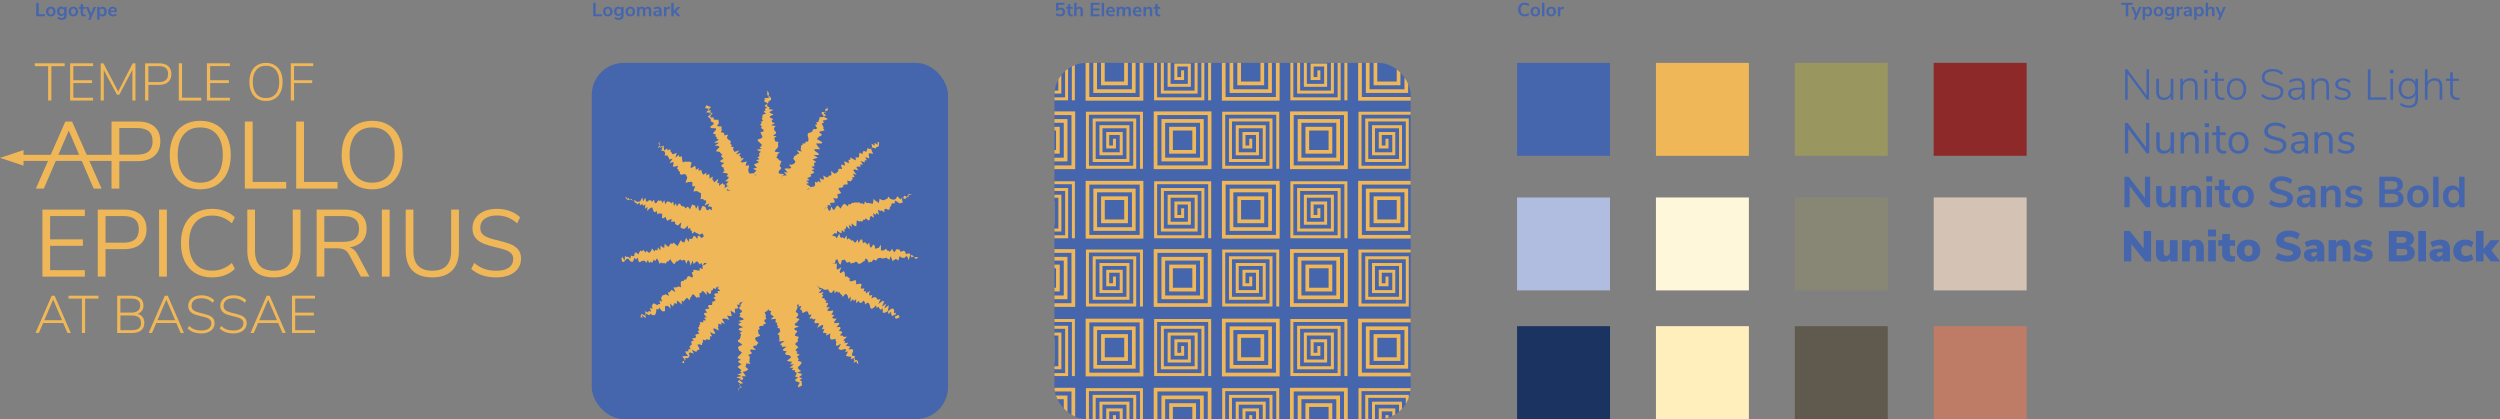 <?xml version="1.0" encoding="UTF-8"?>
<svg id="Layer_1" xmlns="http://www.w3.org/2000/svg" xmlns:xlink="http://www.w3.org/1999/xlink" version="1.1" viewBox="0 0 1572.13 263.55">
  <rect x="0" y="0" width="1572.13" height="263.55" fill="#808080" stroke="none"/>
  <!-- Generator: Adobe Illustrator 29.1.0, SVG Export Plug-In . SVG Version: 2.1.0 Build 142)  -->
  <defs>
    <style>
      .st0 {
        fill: none;
      }

      .st1 {
        fill: #efb757;
      }

      .st2 {
        fill: #ffefbc;
      }

      .st3 {
        opacity: .3;
      }

      .st3, .st4 {
        fill: #99965f;
      }

      .st5 {
        fill: #8d2929;
      }

      .st6 {
        fill: #be7b65;
      }

      .st7 {
        fill: #fff7da;
      }

      .st8 {
        fill: #1b3360;
      }

      .st9 {
        fill: #d4c2b5;
      }

      .st10 {
        fill: #605a4e;
      }

      .st11 {
        clip-path: url(#clippath);
      }

      .st12 {
        fill: #b1bde0;
      }

      .st13 {
        fill: #4565ad;
      }
    </style>
    <clipPath id="clippath">
      <rect class="st0" x="663.08" y="39.55" width="224.01" height="224.01" rx="20.17" ry="20.17"/>
    </clipPath>
  </defs>
  <g>
    <polygon class="st1" points="30.27 41.61 21.87 41.61 21.87 39.81 40.67 39.81 40.67 41.61 32.3 41.61 32.3 63.23 30.27 63.23 30.27 41.61"/>
    <polygon class="st1" points="44.09 39.81 58.54 39.81 58.54 41.57 46.12 41.57 46.12 50.44 57.88 50.44 57.88 52.24 46.12 52.24 46.12 61.47 58.54 61.47 58.54 63.23 44.09 63.23 44.09 39.81"/>
    <polygon class="st1" points="85.18 39.81 85.18 63.23 83.25 63.23 83.25 43.9 75.05 59.54 73.52 59.54 65.25 44.03 65.28 63.23 63.32 63.23 63.32 39.81 65.05 39.81 74.32 57.55 83.45 39.81 85.18 39.81"/>
    <path class="st1" d="M99.96,51.61c3.83,0,5.75-1.68,5.75-5.05s-1.92-4.98-5.75-4.98h-6.67v10.03h6.67ZM91.23,39.81h8.87c2.43,0,4.33.59,5.67,1.76,1.34,1.17,2.01,2.83,2.01,4.98s-.67,3.85-2.02,5.03c-1.35,1.18-3.24,1.78-5.65,1.78h-6.81v9.87h-2.06v-23.42Z"/>
    <polygon class="st1" points="112.42 39.81 114.48 39.81 114.48 61.44 126.57 61.44 126.57 63.23 112.42 63.23 112.42 39.81"/>
    <polygon class="st1" points="130.12 39.81 144.57 39.81 144.57 41.57 132.15 41.57 132.15 50.44 143.91 50.44 143.91 52.24 132.15 52.24 132.15 61.47 144.57 61.47 144.57 63.23 130.12 63.23 130.12 39.81"/>
    <path class="st1" d="M173.41,59.01c1.46-1.77,2.19-4.27,2.19-7.51s-.73-5.73-2.18-7.49c-1.45-1.76-3.5-2.64-6.16-2.64s-4.68.89-6.13,2.66c-1.45,1.77-2.18,4.26-2.18,7.47s.73,5.71,2.18,7.49c1.45,1.78,3.49,2.67,6.13,2.67s4.68-.89,6.15-2.66M161.71,62.05c-1.57-.96-2.78-2.35-3.62-4.15-.84-1.81-1.26-3.93-1.26-6.36s.42-4.59,1.26-6.39c.84-1.8,2.05-3.19,3.61-4.15,1.56-.96,3.41-1.45,5.56-1.45s4.01.48,5.58,1.45c1.57.96,2.78,2.34,3.62,4.14.84,1.79,1.26,3.92,1.26,6.38s-.42,4.59-1.26,6.39c-.84,1.8-2.05,3.19-3.62,4.15-1.57.96-3.43,1.44-5.58,1.44s-3.97-.48-5.55-1.44"/>
    <polygon class="st1" points="182.87 39.81 196.99 39.81 196.99 41.57 184.93 41.57 184.93 50.44 196.33 50.44 196.33 52.24 184.93 52.24 184.93 63.23 182.87 63.23 182.87 39.81"/>
    <polygon class="st1" points="45.33 76.44 41.08 76.44 22.55 118.6 27.57 118.6 32.23 107.77 33.97 103.71 43.24 82.12 52.5 103.71 54.23 107.77 58.9 118.6 63.86 118.6 45.33 76.44"/>
    <path class="st1" d="M86.34,97.25c6.42,0,9.63-2.81,9.63-8.43s-3.21-8.31-9.63-8.31h-11.3v16.74h11.3ZM70.14,76.44h16.68c4.43,0,7.86,1.08,10.32,3.23,2.45,2.15,3.68,5.2,3.68,9.15s-1.23,7.02-3.71,9.21c-2.47,2.19-5.9,3.29-10.29,3.29h-11.78v17.28h-4.9v-42.15Z"/>
    <path class="st1" d="M136.36,110.37c2.49-3.01,3.74-7.3,3.74-12.89s-1.23-9.87-3.71-12.85c-2.47-2.99-5.96-4.49-10.47-4.49s-7.94,1.51-10.43,4.52c-2.49,3.01-3.74,7.28-3.74,12.82s1.24,9.83,3.74,12.86c2.49,3.03,5.97,4.54,10.43,4.54s7.94-1.51,10.44-4.52M115.73,116.44c-2.89-1.75-5.11-4.25-6.67-7.47-1.55-3.23-2.33-7.04-2.33-11.42s.77-8.26,2.3-11.51c1.54-3.25,3.75-5.74,6.64-7.48,2.89-1.73,6.31-2.6,10.25-2.6s7.37.87,10.26,2.6c2.89,1.73,5.1,4.23,6.64,7.48,1.53,3.25,2.3,7.06,2.3,11.45s-.78,8.2-2.33,11.45c-1.56,3.25-3.78,5.75-6.67,7.5-2.89,1.75-6.29,2.63-10.2,2.63s-7.3-.88-10.19-2.63"/>
    <polygon class="st1" points="153.97 76.44 158.87 76.44 158.87 114.41 179.98 114.41 179.98 118.6 153.97 118.6 153.97 76.44"/>
    <polygon class="st1" points="186.26 76.44 191.16 76.44 191.16 114.41 212.27 114.41 212.27 118.6 186.26 118.6 186.26 76.44"/>
    <path class="st1" d="M244.46,110.37c2.49-3.01,3.74-7.3,3.74-12.89s-1.24-9.87-3.71-12.85c-2.47-2.99-5.96-4.49-10.46-4.49s-7.94,1.51-10.43,4.52c-2.49,3.01-3.74,7.28-3.74,12.82s1.25,9.83,3.74,12.86c2.49,3.03,5.97,4.54,10.43,4.54s7.94-1.51,10.43-4.52M223.84,116.44c-2.89-1.75-5.11-4.25-6.67-7.47-1.56-3.23-2.33-7.04-2.33-11.42s.77-8.26,2.3-11.51c1.53-3.25,3.75-5.74,6.64-7.48,2.89-1.73,6.31-2.6,10.25-2.6s7.36.87,10.25,2.6c2.89,1.73,5.1,4.23,6.64,7.48,1.54,3.25,2.3,7.06,2.3,11.45s-.78,8.2-2.33,11.45c-1.55,3.25-3.78,5.75-6.66,7.5-2.89,1.75-6.29,2.63-10.2,2.63s-7.3-.88-10.19-2.63"/>
    <polygon class="st1" points="26.67 131.8 53.34 131.8 53.34 135.87 31.51 135.87 31.51 150.52 52.14 150.52 52.14 154.58 31.51 154.58 31.51 169.89 53.34 169.89 53.34 173.96 26.67 173.96 26.67 131.8"/>
    <path class="st1" d="M77.67,152.61c6.42,0,9.63-2.81,9.63-8.43s-3.21-8.31-9.63-8.31h-11.3v16.74h11.3ZM61.47,131.8h16.68c4.43,0,7.86,1.08,10.31,3.23,2.45,2.15,3.68,5.2,3.68,9.15s-1.23,7.02-3.71,9.21c-2.47,2.19-5.9,3.29-10.28,3.29h-11.78v17.28h-4.9v-42.15Z"/>
    <rect class="st1" x="100.03" y="131.8" width="4.9" height="42.15"/>
    <path class="st1" d="M122.93,171.83c-2.95-1.73-5.21-4.22-6.79-7.47-1.57-3.25-2.36-7.09-2.36-11.51s.79-8.25,2.36-11.48c1.57-3.23,3.84-5.71,6.79-7.44,2.95-1.73,6.42-2.6,10.4-2.6,2.91,0,5.58.45,8.01,1.35,2.43.9,4.54,2.22,6.34,3.98l-1.85,3.76c-2.03-1.71-4.03-2.95-5.98-3.71-1.96-.76-4.11-1.14-6.46-1.14-4.63,0-8.2,1.5-10.73,4.51-2.53,3.01-3.8,7.27-3.8,12.77s1.26,9.81,3.8,12.83c2.53,3.01,6.11,4.51,10.73,4.51,2.35,0,4.5-.38,6.46-1.14,1.95-.76,3.95-1.99,5.98-3.71l1.85,3.77c-1.79,1.75-3.91,3.08-6.34,3.98-2.43.9-5.1,1.34-8.01,1.34-3.99,0-7.45-.87-10.4-2.6"/>
    <path class="st1" d="M159.77,170.13c-2.83-2.87-4.25-7.1-4.25-12.68v-25.65h4.84v26.07c0,4.1,1.01,7.2,3.02,9.27,2.01,2.08,4.97,3.11,8.88,3.11s6.85-1.03,8.85-3.11c1.99-2.07,2.99-5.16,2.99-9.27v-26.07h4.9v25.65c0,5.54-1.42,9.76-4.28,12.65-2.85,2.89-7,4.33-12.47,4.33s-9.67-1.43-12.5-4.3"/>
    <path class="st1" d="M216.03,152.08c3.27,0,5.71-.68,7.32-2.03,1.61-1.36,2.42-3.41,2.42-6.16s-.8-4.72-2.39-6.04c-1.6-1.32-4.05-1.97-7.36-1.97h-12.08v16.21h12.08ZM232.29,173.96h-5.38l-7.17-13.51c-.88-1.63-1.9-2.76-3.08-3.38-1.18-.62-2.78-.93-4.81-.93h-7.89v17.82h-4.84v-42.15h17.34c4.58,0,8.08,1.02,10.49,3.05,2.41,2.03,3.62,5.02,3.62,8.97,0,3.27-.93,5.91-2.78,7.92-1.86,2.01-4.5,3.28-7.92,3.8,1.08.32,2.02.86,2.84,1.61.82.76,1.56,1.77,2.24,3.05l7.36,13.75Z"/>
    <rect class="st1" x="240.13" y="131.8" width="4.9" height="42.15"/>
    <path class="st1" d="M259.38,170.13c-2.83-2.87-4.25-7.1-4.25-12.68v-25.65h4.84v26.07c0,4.1,1,7.2,3.02,9.27,2.01,2.08,4.97,3.11,8.88,3.11s6.85-1.03,8.85-3.11c1.99-2.07,2.99-5.16,2.99-9.27v-26.07h4.9v25.65c0,5.54-1.42,9.76-4.28,12.65-2.85,2.89-7.01,4.33-12.46,4.33s-9.67-1.43-12.5-4.3"/>
    <path class="st1" d="M296.33,169.12l1.91-3.77c2.08,1.75,4.2,3.01,6.37,3.77,2.17.76,4.7,1.14,7.56,1.14,3.39,0,6-.66,7.83-1.97,1.83-1.32,2.75-3.17,2.75-5.56,0-1.39-.44-2.53-1.31-3.41-.88-.87-2.03-1.57-3.47-2.09-1.43-.52-3.37-1.06-5.8-1.61-3.27-.76-5.95-1.56-8.04-2.39-2.09-.84-3.79-2.03-5.08-3.59-1.3-1.56-1.94-3.59-1.94-6.1s.63-4.51,1.88-6.37c1.26-1.85,3.05-3.29,5.38-4.31,2.33-1.02,5.03-1.53,8.1-1.53,2.91,0,5.63.46,8.16,1.38,2.53.92,4.67,2.23,6.43,3.95l-1.85,3.76c-1.99-1.71-4.01-2.96-6.07-3.74-2.05-.78-4.28-1.17-6.67-1.17-3.27,0-5.83.69-7.68,2.06-1.85,1.38-2.78,3.3-2.78,5.77,0,2.11.82,3.71,2.45,4.78,1.63,1.08,4.1,1.99,7.41,2.75,3.63.88,6.48,1.68,8.55,2.42,2.07.74,3.8,1.84,5.17,3.32,1.38,1.48,2.06,3.45,2.06,5.92s-.63,4.49-1.89,6.28c-1.26,1.79-3.06,3.18-5.41,4.16-2.35.98-5.1,1.46-8.25,1.46-6.58,0-11.84-1.77-15.78-5.32"/>
    <path class="st1" d="M38.98,201.35l-5.55-12.96-5.55,12.96h11.09ZM39.74,203.14h-12.63l-2.69,6.24h-2.09l10.16-23.42h1.86l10.17,23.42h-2.09l-2.69-6.24Z"/>
    <polygon class="st1" points="51.5 187.77 43.09 187.77 43.09 185.97 61.89 185.97 61.89 187.77 53.52 187.77 53.52 209.39 51.5 209.39 51.5 187.77"/>
    <path class="st1" d="M87.29,206.52c.94-.74,1.41-1.87,1.41-3.4,0-3.15-1.93-4.72-5.78-4.72h-7.21v9.23h7.21c1.97,0,3.43-.37,4.37-1.11M75.71,196.6h6.71c1.88,0,3.31-.39,4.28-1.16.97-.78,1.46-1.9,1.46-3.36,0-2.9-1.92-4.35-5.75-4.35h-6.71v8.87ZM89.65,199.38c.74.99,1.11,2.21,1.11,3.67,0,2.06-.67,3.63-2.01,4.72-1.34,1.09-3.24,1.63-5.7,1.63h-9.37v-23.42h9.03c2.39,0,4.24.53,5.55,1.59,1.31,1.06,1.96,2.58,1.96,4.55,0,1.26-.32,2.35-.98,3.25-.65.91-1.57,1.58-2.74,2.03,1.35.33,2.4.99,3.14,1.98"/>
    <path class="st1" d="M110.13,201.35l-5.55-12.96-5.55,12.96h11.09ZM110.89,203.14h-12.62l-2.69,6.24h-2.09l10.16-23.42h1.86l10.16,23.42h-2.09l-2.69-6.24Z"/>
    <path class="st1" d="M121.79,208.91c-1.42-.5-2.68-1.27-3.79-2.31l.86-1.63c1.17,1.04,2.35,1.78,3.54,2.21,1.18.43,2.61.65,4.27.65,1.97,0,3.5-.41,4.6-1.21,1.1-.81,1.64-1.94,1.64-3.4,0-.86-.26-1.57-.8-2.11-.53-.54-1.21-.96-2.03-1.26-.82-.3-1.91-.6-3.29-.91-1.82-.4-3.28-.81-4.4-1.23-1.12-.42-2.07-1.06-2.84-1.91-.78-.85-1.16-2-1.16-3.44,0-1.33.34-2.49,1.03-3.49.69-1,1.66-1.77,2.91-2.33,1.25-.55,2.72-.83,4.4-.83,1.59,0,3.07.26,4.43.78,1.36.52,2.54,1.28,3.54,2.28l-.86,1.63c-1.11-1-2.23-1.72-3.36-2.18-1.13-.45-2.38-.68-3.75-.68-1.97,0-3.51.42-4.62,1.26-1.11.84-1.66,2.02-1.66,3.52,0,1.31.48,2.28,1.44,2.91.96.63,2.37,1.17,4.24,1.61l.86.2c1.79.44,3.21.85,4.25,1.23,1.04.38,1.92.96,2.64,1.75.72.78,1.08,1.84,1.08,3.17s-.34,2.41-1.03,3.39c-.69.97-1.65,1.73-2.91,2.28-1.25.54-2.71.81-4.37.81-1.84,0-3.46-.25-4.88-.75"/>
    <path class="st1" d="M141.95,208.91c-1.42-.5-2.68-1.27-3.79-2.31l.86-1.63c1.17,1.04,2.35,1.78,3.54,2.21,1.19.43,2.61.65,4.27.65,1.97,0,3.5-.41,4.6-1.21,1.09-.81,1.64-1.94,1.64-3.4,0-.86-.27-1.57-.8-2.11-.53-.54-1.21-.96-2.03-1.26-.82-.3-1.92-.6-3.29-.91-1.82-.4-3.28-.81-4.4-1.23-1.12-.42-2.06-1.06-2.84-1.91-.78-.85-1.16-2-1.16-3.44,0-1.33.34-2.49,1.03-3.49.69-1,1.65-1.77,2.91-2.33,1.25-.55,2.72-.83,4.4-.83,1.59,0,3.07.26,4.44.78,1.36.52,2.54,1.28,3.53,2.28l-.86,1.63c-1.11-1-2.23-1.72-3.36-2.18-1.13-.45-2.38-.68-3.75-.68-1.97,0-3.51.42-4.62,1.26-1.11.84-1.66,2.02-1.66,3.52,0,1.31.48,2.28,1.44,2.91.96.63,2.37,1.17,4.23,1.61l.87.2c1.79.44,3.21.85,4.25,1.23,1.04.38,1.92.96,2.64,1.75.72.78,1.08,1.84,1.08,3.17s-.34,2.41-1.03,3.39c-.69.97-1.66,1.73-2.91,2.28-1.25.54-2.71.81-4.37.81-1.84,0-3.46-.25-4.88-.75"/>
    <path class="st1" d="M174.17,201.35l-5.55-12.96-5.55,12.96h11.09ZM174.93,203.14h-12.62l-2.69,6.24h-2.09l10.16-23.42h1.86l10.16,23.42h-2.09l-2.69-6.24Z"/>
    <polygon class="st1" points="183.61 185.97 198.05 185.97 198.05 187.73 185.63 187.73 185.63 196.6 197.39 196.6 197.39 198.4 185.63 198.4 185.63 207.63 198.05 207.63 198.05 209.39 183.61 209.39 183.61 185.97"/>
    <rect class="st1" x="13.9" y="97.37" width="61.14" height="3.83"/>
    <polygon class="st1" points="0 99.28 14.79 104.18 14.79 94.38 0 99.28"/>
  </g>
  <g>
    <rect class="st13" x="954.02" y="39.55" width="58.45" height="58.45" transform="translate(1052.01 -914.47) rotate(90)"/>
    <rect class="st12" x="954.02" y="124.18" width="58.45" height="58.45" transform="translate(1136.64 -829.84) rotate(90)"/>
    <rect class="st8" x="954.02" y="205.11" width="58.45" height="58.45" transform="translate(1217.57 -748.91) rotate(90)"/>
    <rect class="st1" x="1041.35" y="39.55" width="58.45" height="58.45" transform="translate(1139.34 -1001.8) rotate(90)"/>
    <rect class="st7" x="1041.35" y="124.18" width="58.45" height="58.45" transform="translate(1223.97 -917.17) rotate(90)"/>
    <rect class="st2" x="1041.35" y="205.11" width="58.45" height="58.45" transform="translate(1304.9 -836.24) rotate(90)"/>
    <rect class="st4" x="1128.68" y="39.55" width="58.45" height="58.45" transform="translate(1226.67 -1089.13) rotate(90)"/>
    <rect class="st3" x="1128.68" y="124.18" width="58.45" height="58.45" transform="translate(1311.3 -1004.51) rotate(90)"/>
    <rect class="st10" x="1128.68" y="205.11" width="58.45" height="58.45" transform="translate(1392.23 -923.57) rotate(90)"/>
    <rect class="st5" x="1216.01" y="39.55" width="58.45" height="58.45" transform="translate(1314.01 -1176.47) rotate(90)"/>
    <rect class="st9" x="1216.01" y="124.18" width="58.45" height="58.45" transform="translate(1398.64 -1091.84) rotate(90)"/>
    <rect class="st6" x="1216.01" y="205.11" width="58.45" height="58.45" transform="translate(1479.57 -1010.91) rotate(90)"/>
  </g>
  <g>
    <path class="st13" d="M956.59,9.8c-.62-.36-1.1-.86-1.43-1.52s-.5-1.42-.5-2.29.17-1.63.5-2.29c.33-.65.81-1.16,1.43-1.51.62-.36,1.35-.53,2.18-.53.57,0,1.1.09,1.61.26.5.18.93.42,1.27.74l-.52,1.13c-.38-.3-.76-.53-1.14-.67-.38-.14-.78-.21-1.2-.21-.82,0-1.45.26-1.89.79-.44.53-.67,1.29-.67,2.28s.22,1.76.67,2.29,1.07.79,1.89.79c.42,0,.82-.07,1.2-.21s.76-.36,1.14-.67l.52,1.13c-.34.32-.77.57-1.27.74s-1.04.26-1.61.26c-.83,0-1.56-.18-2.18-.53Z"/>
    <path class="st13" d="M963.91,9.95c-.45-.25-.8-.6-1.05-1.07-.25-.46-.37-1-.37-1.62s.12-1.15.37-1.61.6-.81,1.05-1.06c.45-.25.98-.37,1.58-.37s1.13.12,1.58.37c.45.25.8.6,1.04,1.06s.37,1,.37,1.61-.12,1.16-.37,1.62c-.24.46-.59.82-1.04,1.07s-.98.37-1.58.37-1.13-.12-1.58-.37ZM966.59,8.68c.26-.32.38-.79.38-1.42s-.13-1.09-.38-1.41c-.26-.32-.62-.49-1.1-.49s-.85.16-1.11.49-.39.79-.39,1.41.13,1.1.38,1.42c.26.32.62.48,1.1.48s.86-.16,1.12-.48Z"/>
    <path class="st13" d="M969.71,1.77h1.5v8.46h-1.5V1.77Z"/>
    <path class="st13" d="M973.86,9.95c-.45-.25-.8-.6-1.05-1.07-.25-.46-.37-1-.37-1.62s.12-1.15.37-1.61.6-.81,1.05-1.06c.45-.25.98-.37,1.58-.37s1.12.12,1.58.37c.45.25.8.6,1.04,1.06s.37,1,.37,1.61-.12,1.16-.37,1.62c-.24.46-.59.82-1.04,1.07-.45.25-.98.37-1.58.37s-1.13-.12-1.58-.37ZM976.54,8.68c.26-.32.38-.79.38-1.42s-.13-1.09-.38-1.41-.62-.49-1.1-.49-.85.16-1.11.49c-.26.32-.39.79-.39,1.41s.13,1.1.38,1.42c.26.32.62.48,1.1.48s.86-.16,1.12-.48Z"/>
    <path class="st13" d="M983.53,5.47l-.88.08c-.99.1-1.49.61-1.49,1.51v3.17h-1.5v-5.87h1.43v1.03c.3-.7.93-1.09,1.88-1.15l.46-.04.1,1.26Z"/>
  </g>
  <g>
    <path class="st13" d="M373.05,1.77h1.55v7.19h3.95v1.27h-5.5V1.77Z"/>
    <path class="st13" d="M380.64,9.95c-.45-.25-.8-.6-1.05-1.07-.25-.46-.37-1-.37-1.62s.12-1.15.37-1.61c.25-.46.6-.81,1.05-1.06s.98-.37,1.58-.37,1.13.12,1.58.37c.45.25.8.6,1.04,1.06.24.46.37,1,.37,1.61s-.12,1.16-.37,1.62c-.24.46-.59.82-1.04,1.07-.45.25-.98.37-1.58.37s-1.13-.12-1.58-.37ZM383.32,8.68c.26-.32.38-.79.38-1.42s-.13-1.09-.38-1.41-.62-.49-1.1-.49-.85.16-1.11.49-.39.79-.39,1.41.13,1.1.38,1.42c.26.32.62.48,1.1.48s.86-.16,1.12-.48Z"/>
    <path class="st13" d="M392.15,4.36v5.33c0,.92-.25,1.62-.76,2.09-.51.47-1.26.71-2.25.71-.51,0-1-.07-1.48-.2-.47-.13-.88-.32-1.24-.56l.42-1.06c.73.44,1.48.66,2.26.66,1.04,0,1.56-.51,1.56-1.54v-.77c-.18.33-.43.58-.77.76-.34.18-.72.27-1.15.27-.51,0-.97-.12-1.36-.37-.4-.24-.71-.59-.93-1.03-.22-.44-.34-.95-.34-1.52s.11-1.09.33-1.53c.22-.44.53-.79.93-1.03.4-.24.86-.37,1.37-.37.43,0,.82.09,1.15.27.34.18.59.43.77.76v-.89h1.49ZM390.26,8.43c.27-.31.4-.74.4-1.28s-.13-.98-.4-1.3c-.27-.31-.64-.47-1.12-.47s-.84.16-1.12.47c-.27.31-.41.74-.41,1.3s.14.96.41,1.28c.27.32.64.47,1.12.47s.85-.16,1.12-.47Z"/>
    <path class="st13" d="M394.79,9.95c-.45-.25-.8-.6-1.05-1.07s-.37-1-.37-1.62.12-1.15.37-1.61c.25-.46.6-.81,1.05-1.06s.98-.37,1.58-.37,1.13.12,1.58.37.8.6,1.04,1.06c.24.46.37,1,.37,1.61s-.12,1.16-.37,1.62-.59.82-1.04,1.07-.98.37-1.58.37-1.13-.12-1.58-.37ZM397.48,8.68c.26-.32.38-.79.38-1.42s-.13-1.09-.38-1.41c-.26-.32-.62-.49-1.1-.49s-.85.16-1.11.49c-.26.32-.39.79-.39,1.41s.13,1.1.38,1.42c.26.32.62.48,1.1.48s.86-.16,1.12-.48Z"/>
    <path class="st13" d="M409.06,4.81c.33.4.49,1,.49,1.82v3.6h-1.5v-3.54c0-.45-.08-.77-.23-.98-.15-.2-.4-.31-.73-.31-.4,0-.71.14-.94.41-.22.27-.34.65-.34,1.14v3.28h-1.5v-3.54c0-.45-.07-.77-.22-.98-.15-.2-.39-.31-.74-.31-.39,0-.7.14-.92.41-.22.27-.34.65-.34,1.14v3.28h-1.5v-5.87h1.46v.83c.18-.32.42-.56.73-.73.31-.16.67-.25,1.07-.25.89,0,1.48.37,1.76,1.1.18-.34.45-.61.79-.81.34-.2.73-.29,1.15-.29.66,0,1.16.2,1.49.59Z"/>
    <path class="st13" d="M415.43,4.82c.4.4.6,1.02.6,1.85v3.56h-1.43v-.9c-.14.31-.35.56-.64.73s-.63.26-1.01.26-.75-.08-1.07-.24c-.32-.16-.57-.38-.76-.66s-.28-.59-.28-.94c0-.43.11-.77.33-1.02.22-.25.58-.43,1.07-.54s1.18-.17,2.05-.17h.3v-.28c0-.4-.09-.69-.26-.86-.17-.18-.46-.26-.86-.26-.31,0-.64.05-.98.16-.34.11-.67.26-1,.45l-.42-1.03c.33-.21.72-.38,1.19-.52s.9-.2,1.32-.2c.82,0,1.44.2,1.84.6ZM414.22,8.84c.25-.27.38-.61.38-1.04v-.25h-.22c-.54,0-.95.02-1.25.07-.3.05-.51.13-.64.25s-.19.28-.19.49c0,.26.09.47.26.63s.4.25.67.25c.4,0,.73-.13.98-.4Z"/>
    <path class="st13" d="M421.42,5.47l-.88.08c-.99.1-1.49.61-1.49,1.51v3.17h-1.5v-5.87h1.43v1.03c.3-.7.93-1.09,1.88-1.15l.46-.04.1,1.26Z"/>
    <path class="st13" d="M426.17,10.23l-2.52-2.68v2.68h-1.5V1.77h1.5v5.16l2.36-2.56h1.82l-2.64,2.81,2.83,3.05h-1.86Z"/>
  </g>
  <g>
    <path class="st13" d="M22.78,1.77h1.55v7.19h3.95v1.27h-5.5V1.77Z"/>
    <path class="st13" d="M30.37,9.95c-.45-.25-.8-.6-1.05-1.07-.25-.46-.37-1-.37-1.62s.12-1.15.37-1.61c.25-.46.6-.81,1.05-1.06.45-.25.98-.37,1.58-.37s1.13.12,1.58.37c.45.25.8.6,1.04,1.06.24.46.37,1,.37,1.61s-.12,1.16-.37,1.62c-.24.46-.59.82-1.04,1.07-.45.25-.98.37-1.58.37s-1.13-.12-1.58-.37ZM33.05,8.68c.26-.32.38-.79.38-1.42s-.13-1.09-.38-1.41-.62-.49-1.1-.49-.85.16-1.11.49c-.26.32-.39.79-.39,1.41s.13,1.1.38,1.42c.26.32.62.48,1.1.48s.86-.16,1.12-.48Z"/>
    <path class="st13" d="M41.88,4.36v5.33c0,.92-.25,1.62-.76,2.09-.51.47-1.26.71-2.25.71-.51,0-1-.07-1.48-.2-.47-.13-.88-.32-1.24-.56l.42-1.06c.73.44,1.48.66,2.26.66,1.04,0,1.56-.51,1.56-1.54v-.77c-.18.33-.43.58-.77.76-.34.18-.72.27-1.15.27-.51,0-.96-.12-1.36-.37s-.71-.59-.93-1.03c-.22-.44-.34-.95-.34-1.52s.11-1.09.33-1.53c.22-.44.53-.79.93-1.03.4-.24.86-.37,1.37-.37.43,0,.82.09,1.15.27s.59.43.77.76v-.89h1.49ZM39.99,8.43c.27-.31.4-.74.4-1.28s-.13-.98-.4-1.3c-.27-.31-.64-.47-1.12-.47s-.84.16-1.12.47c-.27.31-.41.74-.41,1.3s.13.96.41,1.28c.27.32.64.47,1.12.47s.85-.16,1.12-.47Z"/>
    <path class="st13" d="M44.53,9.95c-.45-.25-.8-.6-1.05-1.07-.25-.46-.37-1-.37-1.62s.12-1.15.37-1.61.6-.81,1.05-1.06c.45-.25.98-.37,1.58-.37s1.12.12,1.58.37c.45.25.8.6,1.04,1.06s.37,1,.37,1.61-.12,1.16-.37,1.62c-.24.46-.59.82-1.04,1.07-.45.25-.98.37-1.58.37s-1.13-.12-1.58-.37ZM47.21,8.68c.26-.32.38-.79.38-1.42s-.13-1.09-.38-1.41-.62-.49-1.1-.49-.85.16-1.11.49c-.26.32-.39.79-.39,1.41s.13,1.1.38,1.42c.26.32.62.48,1.1.48s.86-.16,1.12-.48Z"/>
    <path class="st13" d="M53.85,9.16l-.07,1.12c-.24.02-.46.04-.66.04-.82,0-1.43-.19-1.82-.57s-.59-.95-.59-1.7v-2.56h-1.13v-1.13h1.13v-1.75h1.5v1.75h1.55v1.13h-1.55v2.53c0,.78.36,1.18,1.09,1.18.18,0,.36-.01.55-.04Z"/>
    <path class="st13" d="M60.41,4.37l-3.53,8.02h-1.51l1.07-2.39-2.45-5.63h1.58l1.66,4.14,1.71-4.14h1.48Z"/>
    <path class="st13" d="M65.85,4.6c.4.26.7.62.92,1.09.22.47.33,1.01.33,1.61s-.11,1.14-.33,1.6c-.22.46-.53.81-.92,1.06-.39.25-.84.37-1.36.37-.42,0-.79-.09-1.12-.26s-.58-.42-.76-.73v3.06h-1.5V4.36h1.48v.89c.18-.33.43-.58.76-.76s.71-.27,1.13-.27c.5,0,.95.13,1.35.38ZM65.21,8.68c.26-.32.4-.78.4-1.37s-.13-1.08-.4-1.42c-.26-.34-.63-.5-1.1-.5s-.85.16-1.11.49c-.26.33-.39.8-.39,1.4s.13,1.06.39,1.39c.26.33.63.49,1.11.49s.84-.16,1.1-.49Z"/>
    <path class="st13" d="M73.49,7.57h-4c.05.54.21.95.49,1.21.28.26.68.4,1.2.4.65,0,1.24-.21,1.78-.62l.43,1.03c-.27.22-.61.4-1.03.54s-.83.2-1.24.2c-.96,0-1.72-.27-2.27-.82-.56-.54-.83-1.29-.83-2.23,0-.6.12-1.13.36-1.6s.58-.82,1.01-1.08c.44-.26.93-.38,1.48-.38.81,0,1.45.26,1.91.78.47.52.7,1.24.7,2.15v.42ZM69.95,5.66c-.24.26-.39.62-.45,1.1h2.71c-.02-.49-.14-.86-.36-1.11-.22-.25-.54-.38-.94-.38s-.72.13-.97.38Z"/>
  </g>
  <g>
    <rect class="st13" x="372.13" y="39.55" width="224.01" height="224.01" rx="20.17" ry="20.17"/>
    <polygon class="st1" points="491.39 113.22 491.9 110.76 492.98 110.35 494.73 110.37 493.01 108.14 495.38 108.57 493.3 106.11 494.66 105.89 496.57 106.01 497.63 105.59 496.21 103.56 497.98 103.59 498.99 103.13 499.78 102.53 500.22 101.71 498.79 99.67 499.28 98.88 499.63 98 500.77 97.62 501.33 96.87 502.64 96.61 500.98 94.43 504.14 95.36 503.44 93.8 503.74 92.88 503.6 91.68 504.62 91.22 504.75 90.2 506.43 90.17 506.48 89.09 508.13 89.05 508.34 88.08 508.41 87.01 508 85.64 507.87 84.44 508.42 83.68 509.53 83.29 510.67 82.92 511.02 82.03 511.43 81.19 513.18 81.21 513.86 80.53 512.49 78.54 513.81 78.28 513.32 76.85 514.76 76.67 514.79 75.58 515.34 74.83 515.29 73.68 516.97 73.65 518.43 73.48 516.56 71.16 517.02 70.35 519.47 70.82 518.88 69.32 519.24 68.44 520.5 68.14 520.12 66.78 520.39 67.91 519.72 66.9 520.2 67.99 520.85 69.11 519.5 69.73 518.89 70.53 518.02 71.27 519.61 72.64 517.56 73.08 520.6 74.82 519.31 75.45 517.24 75.88 518.25 77.11 516.67 77.66 517.3 78.79 517.87 79.9 517.74 80.83 518.5 81.98 516.65 82.47 514.87 82.98 516.7 84.41 516.52 85.33 515.04 85.91 514.34 86.69 513.7 87.49 517.04 89.31 516.76 90.2 513.18 90.25 513.79 91.37 514.73 92.57 515.8 93.81 512.13 93.83 512.37 94.85 514.64 96.4 514.96 97.45 511.69 97.57 514.24 99.19 512.59 99.73 510.98 100.28 513.34 101.85 511.98 102.47 511.89 103.41 512.29 104.47 510.19 104.89 512.37 106.42 510.35 106.86 512.16 108.29 511.3 109.04 509.66 109.58 510.25 110.7 509.18 111.38 507.56 111.93 508.98 113.26 507.07 113.73 508.75 115.13 506.84 115.61 509.48 117.25 509.42 118.2 507.12 119.31 508.84 118.94 509.2 117.78 510.19 117.6 511.16 117.37 512.2 117.26 512.57 116.13 512.48 114.28 513.97 114.86 514.36 113.75 516.19 114.85 515.45 112 517.15 112.9 518.19 112.79 517.67 110.3 519.55 111.46 520.67 111.49 521.15 110.51 522.21 110.43 522.93 109.82 522.54 107.51 524.76 109.21 525.7 108.94 526.44 108.37 527.09 107.66 527.28 106.24 528.3 106.1 529.57 106.34 528.83 103.5 530.08 103.71 531.47 104.13 530.81 101.42 532.26 101.93 533.88 102.7 533.52 100.44 534.7 100.54 534.78 98.95 536.64 100.1 538.2 100.79 538.04 98.83 539.35 99.14 540.19 98.72 540.26 97.11 540.63 95.97 542.4 96.98 542.56 95.52 543.22 94.83 544.78 95.5 545.18 94.4 545.49 93.18 546.99 93.76 547.9 93.45 548.41 92.51 548.07 90.28 550.04 91.6 549.96 89.76 551.94 91.08 551.83 89.2 552.65 89.34 552.83 90.26 552.69 91.34 552.31 92.23 551.15 92.49 550.77 93.38 548.45 92.73 547.57 93.21 548.26 94.96 549.1 96.81 546.96 96.3 546.23 96.92 546.45 98.28 546.67 99.65 544.11 98.8 545.1 100.78 543.72 100.88 543.85 102.17 541.19 101.25 542.65 103.6 540.84 103.36 541.22 104.85 539.54 104.7 538.48 105.05 539.74 107.24 537.21 106.43 536.6 107.13 538.59 109.9 536.31 109.28 537.5 111.42 535.97 111.4 536.18 112.75 535.46 113.38 534.89 114.12 532.7 113.57 533.08 115.06 532.86 116.08 531.26 116 530.28 116.41 530.25 117.58 529.3 118.01 527.91 118.1 527.2 118.73 528.95 121.31 528.14 121.86 526.71 121.92 526.69 123.09 526.94 124.48 525.99 124.92 523.98 124.52 524.91 126.45 524.71 127.49 523.21 127.48 521.93 127.66 522.52 129.32 520.41 128.84 520.58 130.17 519.16 130.24 517.69 132.39 519.88 129.6 521.31 132.66 522.18 132.16 522.76 129.9 524.05 132.07 524.91 131.55 525.64 130.25 526.43 129.24 527.46 129.83 528.63 131.2 529.35 129.81 530.13 128.77 530.96 128.09 532.01 128.76 533.11 129.7 533.81 128.21 534.82 128.6 535.61 127.66 536.54 127.56 537.46 127.38 538.39 127.28 539.36 127.45 540.26 127.18 541.35 128.08 542.24 127.73 543.33 128.61 543.95 126.61 545.08 127.78 545.99 127.56 546.99 127.86 547.94 127.94 548.92 128.12 549.36 125 550.5 126.21 551.54 126.77 552.64 127.75 553.13 124.95 554.19 125.62 555.17 125.87 556.12 125.89 556.97 125.26 557.88 125.1 558.59 123.6 559.74 124.91 560.77 125.4 561.73 125.52 562.67 125.45 563.52 124.86 564.23 123.38 565.35 124.49 566.45 125.43 567.18 124.12 568.22 124.71 569.24 125.15 570.05 124.28 570.8 123.05 571.55 121.83 573.59 122.59 571.4 122.49 571.21 124.14 569.87 123.58 568.55 123.07 568.14 124.3 567.03 124.19 567.7 127.48 566.65 127.49 565.87 128 564.23 126.88 562.77 126.1 562.68 127.93 561.55 127.8 560.64 128.07 560.38 129.57 559.61 130.11 559.42 131.78 558.43 131.9 557.03 131.23 556.16 131.58 556.15 133.56 554.5 132.42 553.53 132.58 552.1 131.85 552.71 135.05 551.05 133.88 550.67 135.16 549.02 134.02 549.53 137.01 547.86 135.83 547.1 136.38 546.98 138.18 546.19 138.68 544.4 137.27 543.84 138.21 542.77 138.18 542.35 139.4 541.13 139.07 540.15 139.21 538.77 138.57 538.64 140.34 538.55 142.2 537.46 142.12 535.5 140.37 535.66 142.71 533.86 141.27 534.36 144.25 532.18 142.09 531.97 143.72 531.07 144.01 531.07 146.02 529.3 144.64 529.28 146.63 528.05 146.29 526.36 145.07 526.31 147 524.99 146.5 523.22 148.1 525.45 148.71 526.09 149.93 527.85 146.92 528.3 148.87 529.07 149.58 530.13 149.25 530.84 150.2 532.36 148.11 532.64 150.66 533.81 149.9 534.63 150.45 535.37 151.31 536.39 151.1 537.05 152.23 537.93 152.55 539.42 150.58 539.78 152.86 541.38 150.44 542.25 150.82 542.66 152.92 543.77 152.35 544.66 152.63 545.28 153.94 546.62 152.52 546.98 154.82 547.66 155.89 549.19 153.74 549.99 154.38 550.39 156.52 551.48 156.05 552.46 155.98 554 153.85 553.99 157.52 554.96 157.5 555.95 157.39 557.2 156.33 557.84 157.54 558.77 157.7 559.57 158.3 561.04 156.41 561.65 157.74 562.37 158.66 563.88 156.61 564.79 156.84 565.72 156.95 566.31 158.36 567.37 158.02 568.44 157.63 569.22 158.33 569.78 159.85 570.88 159.37 571.85 159.35 572.58 160.24 573.13 161.8 574.19 161.45 575.07 161.78 576.06 161.7 577.64 161.89 576.13 162.87 575.16 162.28 574.12 160.7 573.17 160.4 572.25 160.57 571.5 163.57 570.42 161.1 569.5 161.33 568.63 162.37 567.67 162.07 566.73 161.93 565.74 161.03 564.98 163.88 564 163.15 563.05 162.88 562.16 163.61 561.26 164.16 560.14 161.05 559.34 163.25 558.38 162.91 557.39 161.97 556.48 162.41 555.55 162.43 554.62 162.58 553.66 162.13 552.73 162.25 551.82 162.61 550.97 163.9 550 163.43 549.06 163.3 548.22 164.81 547.27 164.51 546.38 165.26 545.3 163.01 544.34 162.56 543.52 164.37 542.59 164.5 541.71 165.4 540.8 165.78 539.87 165.95 538.86 164.76 537.92 164.57 537.04 165.44 536.09 165.22 535.2 165.89 534.18 164.54 533.27 165.06 532.33 165.02 531.29 163.29 530.37 163.45 529.44 163.57 528.68 166.4 527.71 165.91 526.6 163.14 525.67 163.2 524.89 165.79 523.94 165.53 523.52 165.36 523.78 165.67 524.78 165.92 526.21 165.64 526.24 167.08 526.1 168.74 526.62 169.58 529.09 168 528.01 170.82 528.42 171.8 530.67 170.5 531.17 171.36 531.31 172.67 531.44 173.99 532.81 173.79 533.4 174.53 534.36 174.83 534.18 176.53 535.02 176.98 536.56 176.56 538.1 176.13 538.41 177.23 538.35 178.79 539.76 178.53 541.06 178.41 541.88 178.88 541.22 181.18 542.09 181.59 543.57 181.23 543.12 183.28 544.53 183.02 544.51 184.54 546.94 183.01 546.46 185.09 547 185.91 548.56 185.46 547.96 187.69 549.87 186.8 550.89 187.03 551.47 187.79 552.04 188.58 553.76 187.93 552.32 191.19 555.18 189.13 555.98 189.63 554.54 192.91 557.37 190.88 556.04 194.02 558.92 191.93 558.68 193.72 558.18 195.83 560.89 193.96 561.86 194.24 562.31 195.17 562.08 196.94 563.52 196.65 562.57 199.32 564.9 197.92 565.81 199.53 563.63 200.47 562.84 199.92 562.69 197.65 561.26 198.83 560.56 198.04 560.3 196.06 558.73 197.6 558.47 195.64 557.22 196.31 556.07 196.73 555.11 196.62 555.13 193.92 553.83 194.74 553.08 194.09 552.52 192.92 551.27 193.61 550.88 191.96 549.22 193.75 548.05 194.21 547.3 193.55 546.96 191.79 546.37 190.72 545.55 190.25 544.09 191.49 543.73 189.79 543.01 189.06 541.42 190.65 540.57 190.26 539.96 189.2 538.41 190.71 538.36 188.15 536.93 189.32 536.41 188.06 534.79 189.73 534.99 186.52 533.43 188.04 533.13 186.16 532.53 185.09 531.62 184.87 529.92 186.74 529.42 185.41 528.58 185 528.05 183.76 526.96 184.02 526.31 183.07 524.83 184.38 524.63 182.25 522.9 184.22 521.99 183.99 521.27 183.23 520.76 181.93 519.67 182.19 518.63 182.28 517.78 181.91 517 181.32 516.05 181.19 515.23 180.7 513.36 179.29 515.03 180.96 515.17 181.94 516.84 182.13 514.59 184.34 517.93 183.67 516.83 185.28 517.75 185.86 516.71 187.43 518.52 187.55 518.58 188.57 519.71 189.04 519.17 190.36 520.8 190.58 520.39 191.83 519.64 193.26 521.89 193.16 520.12 195.11 521.15 195.63 524.03 195.21 523.74 196.4 522.74 197.96 524.67 198.02 523.29 199.78 524.2 200.36 526.19 200.39 524.73 202.18 524.66 203.27 527.28 202.98 527.91 203.7 525.99 205.74 528.32 205.59 528.58 206.51 527.5 208.11 529.13 208.32 529.67 209.09 528.17 210.91 529.88 211.08 530.47 211.83 532.65 211.76 530.23 214.05 531.47 214.46 530.94 215.78 533.54 215.5 531.92 217.38 533.3 217.72 534.8 218 533.44 219.74 535.93 219.52 536.53 220.26 536.21 221.47 535.75 222.76 535.9 223.73 537.61 223.9 537.41 225.06 536.64 226.5 538.97 226.36 538.54 227.63 539.75 229.28 539.48 226.67 536.65 228.23 537.78 225.74 537.05 225.15 535.02 225.9 535.35 224.23 534.02 224.25 532.91 224.05 531.89 223.76 533.34 220.96 531.54 221.45 532.15 219.5 530.72 219.63 528.95 220.1 527.96 219.78 527.14 219.29 528.87 216.19 526.18 217.6 525.65 216.8 525.94 215.18 525.5 214.3 525.46 213.01 523.65 213.52 522.39 213.47 522.06 212.47 521.94 211.27 522.2 209.67 519.57 211.02 519.74 209.5 518.58 209.36 517.41 209.22 518.44 206.84 516.8 207.17 517.75 204.87 517.06 204.25 513.85 206.19 515.15 203.54 514.22 203.15 512.79 203.27 511.99 202.76 512.85 200.54 511.2 200.9 510.71 200.06 509 200.47 510.39 197.73 508.77 198.04 508.37 197.12 508.08 196.08 507.14 195.7 504.65 196.91 504.37 195.86 504.04 194.86 503.05 194.54 503.9 192.34 502.15 192.78 502.29 191.3 500.12 192.18 499.84 189.12 500.72 191.42 501.36 192.32 501.55 193.25 501.28 194.19 500.75 195.15 500.35 196.11 501.6 196.97 502.06 197.88 501.54 198.84 500.63 199.83 502.83 200.64 502.01 201.62 501.26 202.6 499.84 203.61 499.84 204.54 502.54 205.32 499.53 206.42 499.67 207.35 501.47 208.19 500.85 209.15 500.08 210.13 499.84 211.08 502.32 211.88 501.92 212.83 501.55 213.79 501.82 214.71 500.39 215.72 500.12 216.67 501.28 217.54 502.08 218.43 500.77 219.44 500.32 220.4 501.53 221.26 500.84 222.24 502.99 223.05 501.3 224.08 501.74 224.99 502.37 225.89 501.67 226.87 504.14 227.67 503.79 228.62 503.22 229.58 502.06 230.58 501.68 231.54 502.59 232.42 503.76 233.29 501.32 234.36 504.4 235.13 503.87 236.09 502.41 237.11 504.61 237.92 502.86 238.95 504.26 239.81 504.08 240.76 504.36 241.68 504.06 242.63 501.52 243.71 503.11 243.25 503.53 243.49 501.66 243.23 502.11 242.05 502.96 240.71 501.8 240.17 500.44 239.7 499.93 238.9 501.96 237.1 499.96 236.89 500.61 235.63 501.16 234.41 499.75 233.96 500.03 232.85 497.87 232.7 498.92 231.28 496.52 231.23 499.22 229.16 496.85 229.09 498.26 227.53 496.28 227.31 494.81 226.89 497.36 224.88 497.14 223.96 496.14 223.35 494.24 223.1 493.69 222.32 494.74 220.9 492.75 220.68 492.25 219.87 494.6 217.94 491.62 218.12 491.68 217.09 490.5 216.55 493.43 214.39 489.98 214.75 490.17 213.67 490.11 212.69 490.01 211.73 490.01 210.73 488.88 210.17 490.7 208.45 490.4 207.56 490.35 206.58 488.85 206.17 489.26 205 488.47 204.31 488.85 203.16 487.63 202.64 487.75 201.58 487.88 200.53 484.64 200.8 486.6 199.02 485.61 198.41 484.72 197.76 484.52 196.83 485.03 195.62 483.4 195.26 483.53 194.42 482.82 194.94 482.34 195.75 480.89 196.19 481.2 197.31 481.72 198.51 481.34 199.36 481.99 200.6 480.69 201.1 480.68 202.1 481.82 203.53 480.15 203.89 480.08 204.86 477.93 205.04 477.28 205.79 477.79 206.98 476.67 207.55 476.84 208.62 476.88 209.63 478.14 211.11 476.89 211.63 475.39 212.06 474.81 212.83 475.21 213.98 477.03 215.68 476.17 216.35 475.84 217.22 473.9 217.48 473.6 218.36 475.42 220.06 472.02 219.76 471.71 220.64 472.96 222.11 471.87 222.7 470.51 223.18 471.65 224.61 471.28 225.47 471.47 226.54 471.07 227.39 471.95 228.72 469 228.59 469.29 229.7 468.65 230.46 470.5 232.16 469.86 232.92 468.7 233.47 467.09 233.86 468.17 235.27 469.09 236.62 466.43 236.61 467.41 237.98 466.99 238.82 464.92 239.03 467.38 240.97 465.64 241.3 464.77 241.97 466.51 243.63 464.6 243.91 463.94 246.34 465.04 243.88 465.66 242.97 465.31 242.02 465.37 241.09 463.98 240.1 464.48 239.19 466.25 238.33 462.91 237.26 466.32 236.47 463.66 235.42 466.55 234.61 465.49 233.63 466.21 232.73 465 231.75 463.78 230.76 464.87 229.87 466.33 229 464.52 227.99 464.19 227.04 465.93 226.19 463.74 225.16 464.16 224.24 465.08 223.35 466 222.45 466.54 221.54 464.92 220.54 464.47 219.59 464.04 218.64 464.68 217.73 466.87 216.89 465.77 215.91 464.17 214.91 464.05 213.97 465.39 213.09 465.53 212.16 465.78 211.24 466.14 210.32 465.07 209.34 466.78 208.48 464.53 207.45 464.85 206.53 467.35 205.7 464.97 204.66 464.2 203.7 466.31 202.85 464.31 201.83 467.63 201.04 467.19 200.09 464.79 199.05 465.79 198.16 464.99 197.19 466.33 196.31 466.7 195.39 465.09 194.39 464.84 193.44 465.72 192.54 465.68 191.6 467.04 189.61 465.03 190.5 465 191.78 463.38 191.49 464.37 193.79 463.33 194.07 462.08 194.13 462.19 195.56 462.34 197.02 459.37 195.38 459.85 197.18 460.21 198.85 458.72 198.68 457.19 198.48 458.57 201.17 456.53 200.45 455.05 200.29 454.08 200.64 455.87 203.73 453.52 202.72 453.72 204.23 451.65 203.49 451.77 204.92 451.5 205.97 452.1 207.88 449.41 206.53 448.35 206.78 449.87 209.61 448.93 209.99 446.44 208.83 447.85 211.55 446.42 211.44 446.59 212.93 446.14 213.8 444.27 213.25 443.74 214.04 441.92 213.55 442.12 215.06 441.53 215.79 441.48 217.06 439.58 216.48 438.57 216.79 439.97 219.5 439.17 220.02 438.25 220.42 437.88 221.38 435.06 219.88 436.28 222.42 434.22 221.68 433.13 221.91 433.67 223.77 433.19 224.61 432.51 225.25 431 225.07 431 226.38 430.06 226.78 430.36 228.39 428.69 228.05 428.89 228.32 429.01 228.34 429.27 227.42 430.18 226.83 430.5 225.95 429 224.17 430.54 223.89 432.77 223.96 431.39 222.23 430.92 220.96 432.99 220.94 432.73 219.77 434.3 219.51 433.57 218.11 434.12 217.34 435.01 216.74 434.82 215.61 434.76 214.54 436.32 214.27 435.2 212.67 437.14 212.6 437.7 211.83 437.21 210.55 438.41 210.1 439.72 209.71 438.66 208.14 439.93 207.73 438.86 206.16 439.65 205.51 439.78 204.53 440.35 203.77 440 202.56 442.34 202.68 442.11 201.52 444 201.42 442.77 199.76 444.38 199.52 442.7 197.64 443.01 196.75 444.8 196.6 443.34 194.84 444.24 194.24 446.05 194.1 445.25 192.66 445.64 191.81 447.76 191.82 447.92 190.86 447.86 189.79 449.19 189.41 450.03 188.78 448.54 187 450.05 186.7 449.08 185.18 449.76 184.48 451.68 184.39 451.08 183.04 452.97 182.94 450.93 180.88 452.52 180.57 451.35 180.25 450.48 180.6 449.96 181.84 448.67 181.07 448.19 182.42 447.28 182.65 447.04 184.62 446.14 184.88 444.43 183.02 444.4 185.53 442.54 183.32 441.41 182.99 440.94 184.34 439.87 184.17 440.02 187.14 438.89 186.8 438.09 187.32 436.27 185.2 435.29 185.26 434.76 186.46 434.07 187.26 433.69 188.86 432.05 187.23 431.32 187.9 430.58 188.59 430.01 189.71 428.72 188.95 428.72 191.54 427.13 190.01 425.72 188.97 425.62 191.29 424.28 190.42 423.72 191.55 423.18 192.74 421.42 190.78 421.71 194.1 420.04 192.38 419.05 192.4 418.14 192.64 418.23 195.46 417.39 195.87 416.31 195.66 414.45 193.45 413.95 194.74 412.75 194.24 412.6 196.43 412.11 197.75 411.3 198.25 410.28 198.19 408.9 197.21 408.35 198.37 407.09 197.71 405.72 196.75 406.08 200.29 404.5 198.8 403.09 197.75 402.83 199.66 401.18 200.61 402.81 199.63 404.09 199.71 403.29 197.28 405.42 198.39 406.24 197.92 405.59 195.67 407.53 196.56 407.91 195.56 409.49 196.01 408.66 193.55 410.41 194.19 409.92 192.14 410.5 191.38 411.12 190.66 413.4 191.96 413.99 191.21 415.26 191.28 414.62 189.05 416.37 189.69 415.72 187.45 416.14 186.5 416.7 185.7 417.73 185.49 418.58 185.05 420.67 186.11 419.97 183.8 421.19 183.81 421.69 182.95 422.32 182.25 424.7 183.67 423.48 180.72 424.68 180.71 425.84 180.65 426.57 180.07 428.31 180.71 428.08 178.97 428.14 177.58 428.61 176.68 429.86 176.73 430.33 175.84 431.49 175.77 431.94 174.86 432.37 173.91 433.32 173.6 435.37 174.61 435.75 173.6 435 171.24 436.02 171 436.06 169.58 437.45 169.79 438.95 170.15 440.07 170.04 439.95 168.43 441.86 169.27 441.73 167.64 442.17 166.71 443.24 166.53 444.51 165.4 442.81 165.4 441.79 167.09 440.95 165.26 439.96 166.37 439.1 165.02 438.2 164.26 437.23 165.02 436.25 166.07 435.43 163.84 434.33 167.03 433.54 164.25 432.64 163.52 431.58 165.93 430.76 163.67 429.85 163.37 428.88 163.99 427.99 163.17 427.04 163.56 426.06 164.36 425.12 164.48 424.1 166.23 423.21 165.48 422.33 164.37 421.47 162.91 420.46 164.31 419.52 164.44 418.51 165.9 417.61 165.3 416.66 165.66 415.75 165.03 414.77 165.96 413.95 163.78 413.08 162.47 412.06 164.25 411.18 163.16 410.13 165.3 409.24 164.53 408.26 165.47 407.42 163.52 406.39 165.32 405.52 164.05 404.6 163.94 403.65 164.18 402.69 164.71 401.75 164.88 400.96 161.88 399.95 163.34 399.09 161.99 398.02 164.54 397.08 164.61 396.17 164.11 395.3 162.8 394.38 162.66 393.4 163.47 392.4 164.65 391.46 164.8 390.64 162.54 390.78 162.81 390.78 163.43 391.17 161.35 392.84 163.86 393 160.98 394.15 161.63 395.06 161.41 396.37 162.66 396.78 160.65 397.89 161.16 398.8 160.95 399.21 158.93 400.14 158.81 401.44 160.01 402.03 158.65 402.69 157.55 403.8 158.05 404.5 157.09 405.96 158.88 406.58 157.6 407.94 159 408.8 158.63 409.49 157.62 410.08 156.28 411.57 158.15 412.22 157.01 413.34 157.54 413.74 155.5 415.25 157.46 415.39 154.46 416.64 155.47 417.72 155.88 417.96 153.28 419.26 154.44 420.44 155.22 421.1 154.11 421.77 153.02 422.85 153.43 423.57 152.52 424.88 153.75 426.11 154.71 426.75 153.52 427.4 152.38 428.01 151.08 429.3 152.26 430.34 152.49 430.91 151.07 431.46 149.54 433.14 152.1 433.53 150.02 434.57 150.3 435.45 149.96 436.04 148.6 436.94 148.35 438.44 150.24 438.87 148.31 439.86 148.39 441.22 149.77 442.66 148.52 441.68 146.65 440.16 147.58 439.27 147.28 438.52 146.68 437.59 146.46 436.96 145.64 435.25 146.97 435.07 145.25 434.28 144.77 433.95 143.35 432.57 143.99 432.6 141.88 430.55 143.87 429.54 143.79 428.63 143.52 427.88 142.95 428.45 139.77 426.35 141.83 425.52 141.41 424.69 140.99 424.42 139.47 423.48 139.25 422.21 139.7 422.25 137.54 420.86 138.24 419.54 138.77 418.96 137.84 418.69 136.32 417.14 137.31 416.27 136.96 416.48 134.49 415.53 134.3 414.53 134.2 413.23 134.7 413.16 132.78 411.76 133.48 411 132.91 410.59 131.65 410.15 130.47 408.97 130.73 406.93 132.69 407.19 130.11 405.52 131.34 405.89 128.54 404.38 129.46 403.98 128.19 402.42 129.19 402.28 127.41 400.64 128.58 400.11 127.56 399.14 127.41 398.87 125.88 397.7 126.12 396.89 125.65 395.92 125.5 394.64 125.95 394.41 124.34 393.13 123.85 394.26 125.51 395.35 124.51 396.14 125.5 397.15 125.07 397.92 126.21 398.94 125.67 399.78 126.34 400.64 126.92 401.6 126.8 402.57 126.62 403.88 124.13 404.46 126.62 405.75 124.28 406.32 126.73 407.28 126.67 408.35 125.77 409.25 126.05 410.07 126.9 411.22 125.49 411.83 127.76 412.79 127.65 413.99 125.91 414.86 126.37 415.87 125.97 416.55 127.7 417.77 125.83 418.32 128.5 419.54 126.64 420.45 126.86 421.38 126.95 422.17 127.96 423.31 126.69 423.83 129.52 425.02 127.84 425.67 129.84 426.9 127.92 427.78 128.34 428.54 129.57 429.46 129.72 430.37 129.98 431.14 131.1 432.26 129.94 433.12 130.5 433.88 131.71 435.31 128.47 436.16 129.05 437.09 129.2 437.71 131.38 439.01 128.93 439.48 132.14 440.37 132.51 441.76 129.53 442.68 129.68 443.56 130.1 444.25 131.8 445.12 132.31 446.21 131.36 447.66 132.27 447.62 130.28 446.62 129.89 445.08 129.94 446.15 127.87 443.02 129.22 444.08 127.15 444.01 126.01 442.61 125.94 442.17 125.1 440.48 125.27 440.79 123.82 440.79 122.62 440.81 121.4 439.75 121.06 438.97 120.49 437.95 120.13 436.08 120.45 436.52 118.88 437.22 117.11 435.61 117.21 435.27 116.29 435.54 114.87 434.75 114.31 433.1 114.45 431.04 114.92 431.69 113.19 432.19 111.58 431.75 110.74 431.38 109.84 430.35 109.47 428.43 109.83 427.51 109.38 427.62 108.08 426.77 107.57 426.53 106.56 425.7 106.03 426.47 104.21 424.23 104.83 423.04 104.59 423.62 102.92 423.44 101.86 421.01 102.63 422.96 99.85 420.93 100.3 420.62 99.34 420.15 98.52 419.69 97.7 417.99 97.87 418.29 96.43 417.99 95.47 417.26 94.85 415.81 94.83 416.52 93.05 416.63 91.76 413.66 92.97 415.22 90.49 414.52 89.85 413.7 90.62 414.64 88.98 414.53 90.89 414.91 92.02 415.37 93.04 417.45 91.5 417.45 93.24 417.68 94.61 419.59 93.35 419.9 94.59 421.52 93.79 421.66 95.3 422.34 95.98 422.81 96.97 424.11 96.67 425.56 96.12 424.76 99.12 426.97 97.38 427.19 98.78 428.67 98.18 428.92 99.53 429.06 101.04 429.49 102.12 430.96 101.53 431.93 101.75 433.12 101.61 434.1 101.81 434.94 102.23 434.15 105.21 435.04 105.55 437.03 104.17 437.46 105.23 437.57 106.79 439.36 105.72 439.31 107.53 440.94 106.71 441.25 107.96 441.66 109.06 442.24 109.88 444.18 108.56 444.13 110.38 445.9 109.34 446.17 110.64 446.18 112.38 448.16 111 448.03 112.95 448.66 113.7 449.14 114.68 451.68 112.43 451.01 115.22 452.3 114.94 452.14 116.93 454.4 115.11 454.93 116.01 455.94 116.18 455.65 118.37 457.82 116.7 457.02 119.7 459.43 120.13 456.69 118.53 458.14 117.17 456.97 116.52 456.77 115.61 458.23 114.25 455.98 113.9 457.79 112.44 458.35 111.32 456.81 110.78 457.93 109.51 456.65 108.89 454.36 108.54 455.65 107.23 455.06 106.42 455.1 105.44 453.89 104.81 453.59 103.92 455.46 102.45 453.5 102.01 452.68 101.27 455.12 99.64 453.95 98.99 453.5 98.15 454.17 97 453.11 96.32 452.55 95.5 450.29 95.15 450.88 94.02 452.43 92.64 451.97 91.79 449.43 91.51 452.22 89.79 448.9 89.72 452.07 87.9 450.74 87.29 450.76 86.32 449.79 85.62 450.2 84.54 448.32 84.08 449.07 82.91 450.29 81.61 450.15 80.69 447.09 80.55 446.59 79.71 448.65 78.19 448.82 77.18 447.41 76.59 446.97 75.74 446.91 74.79 445.96 74.08 445.04 73.36 446.99 71.87 447.48 70.77 444.04 70.73 445.1 69.47 445.72 68.34 443.35 68.01 444.2 66.17 445.9 66.9 447.05 67.26 445.33 69.52 447.21 69.39 445.92 71.37 448.2 70.97 446.57 73.17 447.1 73.94 448.9 73.86 448.74 75.09 450.05 75.34 451.83 75.27 451.87 76.37 452.09 77.34 450.93 79.23 452.22 79.49 453.88 79.51 453.63 80.8 453.95 81.7 453.3 83.25 454.82 83.36 455.48 84.04 455.51 85.14 457.86 84.7 457.14 86.3 457.44 87.22 458.15 87.87 459.11 88.35 459.64 89.12 459.21 90.53 460.16 91.01 459.81 92.37 461.41 92.43 460.93 93.86 461.47 94.63 461.76 95.55 465.02 94.51 462.73 97.15 465.88 96.17 464.75 98.05 465.93 98.38 465.8 99.59 467.81 99.37 465.67 101.91 467.02 102.14 469.63 101.53 469.14 102.97 468.92 104.24 471.02 103.97 470.97 105.12 470.54 106.53 470.64 107.59 470.88 108.55 471.61 109.19 473.72 108.91 474.61 109.44 475.22 110.16 474.08 110.45 472.96 110.68 475.72 110.16 474.03 108.96 474.75 108.13 475.68 107.33 473.52 106.05 476.01 105.5 474.85 104.37 474.1 103.31 476.03 102.67 477.28 101.92 475.47 100.69 477.68 100.09 476.27 98.93 477.58 98.19 477.45 97.23 477.41 96.28 478.5 95.5 475.85 94.15 478.81 93.66 477.74 92.55 478.96 91.8 478.98 90.86 477.83 89.74 476.51 88.58 476.58 87.65 478.65 87.03 479.5 86.22 479.16 85.22 478.57 84.18 478.2 83.18 480.23 82.55 480.07 81.58 478.45 80.39 479.22 79.56 478 78.43 478.88 77.62 478.57 76.63 479.82 75.88 479.09 74.82 479.46 73.93 479.37 72.97 479.69 72.08 481.78 71.46 480.18 70.27 481.43 69.52 480.87 68.48 482.42 67.78 480.72 66.57 481.71 65.78 482.91 65.02 480.38 63.68 480.99 62.83 480.62 61.83 483.92 61.4 482.91 60.29 482.42 59.27 482.69 56.76 483.63 59.16 483.19 60.18 484.31 60.94 484.85 61.79 484.92 62.72 483.23 63.95 483.08 64.92 482.17 66.02 482.74 66.87 484 67.6 483.57 68.62 486.37 69.1 483.73 70.49 484.75 71.26 486.46 71.92 484.01 73.28 484.44 74.15 486.25 74.79 485.24 75.91 485.48 76.81 487.37 77.44 484.91 78.8 487.82 79.25 486.81 80.37 486.72 81.33 487.2 82.2 487.93 83.02 488.06 83.94 486.13 85.22 488.27 85.8 486.7 87.01 487.37 87.85 487.26 88.81 489.64 89.36 489.18 90.38 489.31 91.31 489.37 92.24 488.69 93.3 487.56 94.44 487.28 95.43 490.42 95.85 488.96 97.04 488.83 98.01 488.18 99.07 489.31 99.82 489.89 100.67 491.46 101.35 490.98 102.38 490.7 103.38 490.24 104.4 491.11 105.2 491.22 106.13 490.01 107.28 489.56 108.3 490.03 109.17 493.17 109.59 491.74 110.82 491.39 113.22"/>
  </g>
  <g>
    <g>
      <path class="st13" d="M1351.62,77.3v19.15h-1.71l-11.55-15.4v15.4h-2.09v-19.15h1.71l11.55,15.4v-15.4h2.09Z"/>
      <path class="st13" d="M1367.16,83.22v13.23h-2.15v-2.25c-.42.8-1,1.4-1.75,1.82s-1.6.62-2.54.62c-1.58,0-2.76-.44-3.56-1.32-.8-.88-1.2-2.18-1.2-3.9v-8.21h2.2v8.15c0,1.18.24,2.04.71,2.59s1.21.83,2.23.83c1.16,0,2.09-.38,2.8-1.13.71-.75,1.06-1.74,1.06-2.98v-7.47h2.2Z"/>
      <path class="st13" d="M1382.67,88.14v8.31h-2.2v-8.18c0-1.23-.24-2.13-.72-2.69-.48-.56-1.25-.84-2.3-.84-1.21,0-2.18.37-2.91,1.11-.72.74-1.09,1.75-1.09,3.02v7.58h-2.2v-13.23h2.17v2.17c.43-.82,1.04-1.44,1.82-1.86.78-.42,1.67-.64,2.66-.64,3.17,0,4.75,1.75,4.75,5.24Z"/>
      <path class="st13" d="M1389.14,77.49v2.47h-2.66v-2.47h2.66ZM1386.69,83.22h2.2v13.23h-2.2v-13.23Z"/>
      <path class="st13" d="M1400,94.8l-.11,1.74c-.42.07-.87.11-1.36.11-1.59,0-2.79-.42-3.6-1.25s-1.21-1.99-1.21-3.48v-6.95h-2.58v-1.74h2.58v-4.02h2.2v4.02h3.75v1.74h-3.75v6.79c0,2.08.96,3.12,2.88,3.12.4,0,.8-.03,1.2-.08Z"/>
      <path class="st13" d="M1404.42,95.8c-.95-.56-1.68-1.36-2.2-2.4-.52-1.04-.77-2.25-.77-3.63s.26-2.59.77-3.63c.52-1.04,1.25-1.84,2.2-2.4.95-.56,2.05-.84,3.3-.84s2.35.28,3.31.84c.96.56,1.7,1.36,2.21,2.4s.77,2.25.77,3.63-.26,2.58-.77,3.63c-.52,1.04-1.25,1.84-2.21,2.4-.96.56-2.07.84-3.31.84s-2.35-.28-3.3-.84ZM1410.72,93.53c.7-.86,1.05-2.11,1.05-3.76s-.35-2.86-1.06-3.74c-.71-.88-1.7-1.32-2.99-1.32s-2.28.44-2.99,1.32c-.71.88-1.06,2.12-1.06,3.74s.35,2.88,1.05,3.75c.7.87,1.7,1.3,3,1.3s2.3-.43,3-1.29Z"/>
      <path class="st13" d="M1423.56,94.25l.87-1.71c.94.8,1.91,1.37,2.89,1.71s2.13.52,3.44.52c1.54,0,2.73-.3,3.56-.9.83-.6,1.25-1.44,1.25-2.53,0-.63-.2-1.15-.6-1.55-.4-.4-.92-.71-1.58-.95s-1.53-.48-2.64-.73c-1.48-.34-2.7-.71-3.65-1.09-.95-.38-1.72-.92-2.31-1.63-.59-.71-.88-1.63-.88-2.77s.29-2.05.86-2.89c.57-.84,1.39-1.5,2.45-1.96,1.06-.46,2.29-.69,3.68-.69,1.32,0,2.56.21,3.71.62,1.15.42,2.12,1.01,2.92,1.79l-.84,1.71c-.91-.78-1.83-1.34-2.76-1.7s-1.94-.53-3.03-.53c-1.49,0-2.65.31-3.49.94-.84.62-1.26,1.5-1.26,2.62,0,.96.37,1.68,1.11,2.17.74.49,1.87.91,3.37,1.25,1.65.4,2.94.77,3.88,1.1.94.33,1.73.84,2.35,1.51s.94,1.57.94,2.69-.29,2.04-.86,2.85c-.57.81-1.39,1.44-2.46,1.89-1.07.44-2.32.67-3.75.67-2.99,0-5.38-.81-7.17-2.42Z"/>
      <path class="st13" d="M1450.22,84.19c.82.86,1.24,2.17,1.24,3.93v8.34h-2.15v-2.25c-.34.78-.87,1.38-1.58,1.81s-1.52.64-2.45.64c-.85,0-1.63-.17-2.35-.52-.72-.34-1.28-.82-1.7-1.44s-.62-1.29-.62-2.04c0-1,.25-1.77.76-2.32s1.34-.95,2.5-1.2c1.16-.25,2.77-.37,4.84-.37h.6v-.9c0-1.1-.23-1.91-.68-2.4-.45-.5-1.19-.75-2.2-.75-1.52,0-3.03.47-4.54,1.41l-.73-1.6c.69-.49,1.52-.88,2.49-1.18s1.91-.45,2.81-.45c1.68,0,2.94.43,3.76,1.29ZM1448.26,93.8c.7-.73,1.05-1.68,1.05-2.84v-.79h-.49c-1.59,0-2.81.07-3.64.2-.83.14-1.43.36-1.78.68-.35.32-.53.78-.53,1.4,0,.71.26,1.29.77,1.75.52.46,1.16.69,1.94.69,1.09,0,1.98-.37,2.68-1.1Z"/>
      <path class="st13" d="M1466.89,88.14v8.31h-2.2v-8.18c0-1.23-.24-2.13-.72-2.69-.48-.56-1.25-.84-2.3-.84-1.21,0-2.18.37-2.91,1.11-.72.74-1.09,1.75-1.09,3.02v7.58h-2.2v-13.23h2.17v2.17c.43-.82,1.04-1.44,1.82-1.86.78-.42,1.67-.64,2.66-.64,3.17,0,4.75,1.75,4.75,5.24Z"/>
      <path class="st13" d="M1470.09,94.93l.73-1.63c.71.56,1.43.96,2.16,1.21.73.24,1.56.37,2.49.37.98,0,1.72-.17,2.24-.5s.77-.82.77-1.45c0-.53-.17-.94-.52-1.25s-.91-.55-1.71-.73l-2.23-.52c-1.12-.25-1.98-.69-2.58-1.3-.6-.62-.9-1.38-.9-2.28,0-1.18.46-2.13,1.39-2.85.92-.72,2.15-1.09,3.69-1.09.92,0,1.8.15,2.63.45s1.53.73,2.09,1.29l-.73,1.6c-1.21-1.03-2.54-1.55-3.99-1.55-.92,0-1.64.18-2.16.53-.52.35-.77.85-.77,1.48,0,.53.16.95.48,1.26.32.32.83.56,1.54.72l2.25.54c1.23.29,2.15.73,2.74,1.32.6.59.9,1.35.9,2.3,0,1.16-.47,2.08-1.4,2.77s-2.21,1.03-3.82,1.03c-2.23,0-3.99-.57-5.3-1.71Z"/>
    </g>
    <g>
      <path class="st13" d="M1351.4,43.55v19.15h-1.3l-12.14-16.33v16.33h-1.58v-19.15h1.33l12.12,16.3v-16.3h1.58Z"/>
      <path class="st13" d="M1366.72,49.53v13.18h-1.63v-2.36c-.42.83-1.01,1.47-1.78,1.9s-1.64.65-2.62.65c-1.56,0-2.73-.43-3.52-1.29-.79-.86-1.18-2.13-1.18-3.82v-8.26h1.66v8.15c0,1.29.26,2.23.77,2.84.52.61,1.33.91,2.43.91,1.27,0,2.29-.4,3.06-1.21s1.15-1.88,1.15-3.22v-7.47h1.66Z"/>
      <path class="st13" d="M1381.99,54.31v8.39h-1.66v-8.29c0-1.3-.26-2.25-.79-2.85s-1.36-.9-2.5-.9c-1.3,0-2.35.4-3.14,1.2-.79.8-1.18,1.87-1.18,3.21v7.63h-1.66v-13.18h1.63v2.25c.42-.83,1.02-1.47,1.81-1.92.79-.44,1.7-.67,2.73-.67,3.17,0,4.75,1.7,4.75,5.11Z"/>
      <path class="st13" d="M1388.24,43.96v2.09h-2.17v-2.09h2.17ZM1386.31,49.53h1.66v13.18h-1.66v-13.18Z"/>
      <path class="st13" d="M1398.86,61.4l-.08,1.38c-.4.05-.83.08-1.28.08-1.49,0-2.61-.4-3.37-1.21-.76-.81-1.14-1.91-1.14-3.3v-7.5h-2.61v-1.33h2.61v-4.08h1.66v4.08h3.86v1.33h-3.86v7.28c0,1.11.26,1.94.77,2.5s1.27.84,2.27.84c.4,0,.79-.03,1.17-.08Z"/>
      <path class="st13" d="M1403.28,62.05c-.92-.56-1.63-1.36-2.13-2.39s-.76-2.24-.76-3.61.25-2.58.76-3.61c.51-1.03,1.22-1.83,2.13-2.39.91-.56,1.98-.84,3.19-.84s2.25.28,3.18.84c.92.56,1.63,1.36,2.13,2.39.5,1.03.75,2.24.75,3.61s-.25,2.58-.75,3.61-1.21,1.83-2.13,2.39c-.92.56-1.98.84-3.18.84s-2.28-.28-3.19-.84ZM1409.67,60.04c.76-.92,1.14-2.25,1.14-3.99s-.39-3.03-1.16-3.98-1.83-1.43-3.19-1.43-2.45.48-3.21,1.43-1.14,2.28-1.14,3.98.37,3.07,1.11,3.99c.74.92,1.81,1.39,3.21,1.39s2.47-.46,3.23-1.39Z"/>
      <path class="st13" d="M1425.13,62.31c-1.16-.41-2.19-1.04-3.1-1.89l.71-1.33c.96.85,1.92,1.45,2.89,1.81s2.13.53,3.49.53c1.61,0,2.87-.33,3.76-.99s1.34-1.59,1.34-2.78c0-.71-.22-1.28-.65-1.73-.43-.44-.99-.79-1.66-1.03s-1.57-.49-2.69-.75c-1.49-.33-2.69-.66-3.6-1-.92-.34-1.69-.87-2.32-1.56-.63-.7-.95-1.63-.95-2.81,0-1.09.28-2.04.84-2.85s1.35-1.45,2.38-1.9c1.02-.45,2.22-.68,3.6-.68,1.3,0,2.51.21,3.63.64,1.11.43,2.08,1.05,2.89,1.86l-.71,1.33c-.91-.82-1.82-1.41-2.74-1.78-.92-.37-1.95-.56-3.07-.56-1.61,0-2.87.34-3.78,1.03-.91.69-1.36,1.65-1.36,2.88,0,1.07.39,1.86,1.18,2.38.79.52,1.94.96,3.46,1.32l.71.16c1.47.36,2.63.7,3.48,1.01.85.31,1.57.78,2.16,1.43.59.64.88,1.51.88,2.59s-.28,1.97-.84,2.77c-.56.8-1.35,1.42-2.38,1.86-1.02.44-2.21.67-3.57.67-1.5,0-2.83-.2-3.99-.61Z"/>
      <path class="st13" d="M1448.16,50.45c.79.83,1.18,2.09,1.18,3.78v8.48h-1.63v-2.36c-.38.81-.93,1.44-1.66,1.89-.72.44-1.56.67-2.5.67-.85,0-1.63-.17-2.34-.52s-1.26-.82-1.67-1.44c-.41-.62-.61-1.29-.61-2.04,0-.98.25-1.74.76-2.28.51-.54,1.35-.93,2.53-1.17,1.18-.23,2.82-.35,4.92-.35h.57v-1.01c0-1.2-.24-2.07-.73-2.62s-1.26-.83-2.31-.83c-.8,0-1.56.11-2.3.34-.73.23-1.49.59-2.27,1.1l-.62-1.28c.67-.49,1.47-.88,2.39-1.17.92-.29,1.83-.43,2.72-.43,1.59,0,2.78.42,3.57,1.25ZM1446.58,60.26c.75-.8,1.13-1.81,1.13-3.04v-.9h-.52c-1.74,0-3.07.07-3.99.22-.92.15-1.58.39-1.96.75s-.57.87-.57,1.54c0,.76.29,1.39.87,1.89.58.5,1.29.75,2.15.75,1.18,0,2.14-.4,2.89-1.2Z"/>
      <path class="st13" d="M1464.58,54.31v8.39h-1.66v-8.29c0-1.3-.26-2.25-.79-2.85s-1.36-.9-2.5-.9c-1.3,0-2.35.4-3.14,1.2-.79.8-1.18,1.87-1.18,3.21v7.63h-1.66v-13.18h1.63v2.25c.42-.83,1.02-1.47,1.81-1.92.79-.44,1.7-.67,2.73-.67,3.17,0,4.75,1.7,4.75,5.11Z"/>
      <path class="st13" d="M1468.08,61.13l.62-1.28c.71.58,1.41.99,2.12,1.24.71.24,1.52.37,2.44.37,1.07,0,1.89-.19,2.46-.57.57-.38.86-.91.86-1.6,0-.58-.19-1.05-.57-1.4-.38-.35-.99-.62-1.82-.8l-2.23-.52c-1.07-.25-1.91-.69-2.51-1.32-.61-.62-.91-1.36-.91-2.21,0-1.14.44-2.06,1.33-2.77.89-.71,2.07-1.06,3.56-1.06.92,0,1.79.15,2.59.45s1.47.73,2,1.29l-.62,1.28c-.62-.54-1.25-.94-1.89-1.2s-1.34-.38-2.08-.38c-1,0-1.78.2-2.34.6-.56.4-.84.95-.84,1.66,0,.58.18,1.05.53,1.41s.9.63,1.64.82l2.25.54c2.39.54,3.59,1.72,3.59,3.53,0,1.12-.46,2.02-1.37,2.69-.92.67-2.15,1.01-3.71,1.01-2.08,0-3.79-.59-5.11-1.77Z"/>
      <path class="st13" d="M1489.03,43.55h1.68v17.69h9.89v1.47h-11.57v-19.15Z"/>
      <path class="st13" d="M1505.14,43.96v2.09h-2.17v-2.09h2.17ZM1503.21,49.53h1.66v13.18h-1.66v-13.18Z"/>
      <path class="st13" d="M1520.57,49.53v12.42c0,1.92-.48,3.37-1.43,4.36-.95.99-2.36,1.48-4.22,1.48-2.21,0-4.11-.61-5.71-1.82l.65-1.3c.89.62,1.71,1.05,2.46,1.29.75.25,1.62.37,2.62.37,1.32,0,2.32-.35,2.99-1.06.67-.71,1-1.76,1-3.15v-2.58c-.38.89-.96,1.57-1.75,2.05-.79.48-1.74.72-2.87.72s-2.19-.27-3.08-.82c-.9-.54-1.59-1.31-2.09-2.31s-.75-2.14-.75-3.42.25-2.43.75-3.42,1.2-1.77,2.09-2.31c.9-.54,1.92-.82,3.08-.82s2.05.23,2.83.69c.78.46,1.37,1.14,1.77,2.02v-2.39h1.66ZM1517.75,59.47c.77-.91,1.15-2.15,1.15-3.72s-.39-2.82-1.17-3.74c-.78-.91-1.85-1.37-3.21-1.37s-2.45.45-3.23,1.36c-.78.91-1.17,2.16-1.17,3.75s.39,2.84,1.17,3.74c.78.9,1.86,1.34,3.23,1.34s2.45-.45,3.22-1.36Z"/>
      <path class="st13" d="M1535.83,54.31v8.39h-1.66v-8.29c0-1.3-.26-2.25-.79-2.85s-1.36-.9-2.5-.9c-1.3,0-2.35.4-3.14,1.2-.79.8-1.18,1.87-1.18,3.21v7.63h-1.66v-19.15h1.66v8.18c.42-.81,1.02-1.44,1.81-1.87.79-.43,1.69-.65,2.7-.65,3.17,0,4.75,1.7,4.75,5.11Z"/>
      <path class="st13" d="M1546.67,61.4l-.08,1.38c-.4.05-.83.08-1.28.08-1.49,0-2.61-.4-3.37-1.21-.76-.81-1.14-1.91-1.14-3.3v-7.5h-2.61v-1.33h2.61v-4.08h1.66v4.08h3.86v1.33h-3.86v7.28c0,1.11.26,1.94.77,2.5s1.27.84,2.27.84c.4,0,.79-.03,1.17-.08Z"/>
    </g>
    <g>
      <path class="st13" d="M1352.13,111.13v19.15h-2.63l-10.27-13.37v13.37h-3.26v-19.15h2.61l10.27,13.34v-13.34h3.29Z"/>
      <path class="st13" d="M1368.16,117v13.28h-3.31v-2.04c-.42.72-.98,1.28-1.68,1.67-.71.39-1.5.58-2.39.58-3.26,0-4.89-1.83-4.89-5.49v-8.01h3.4v8.04c0,.94.19,1.64.57,2.09.38.45.98.68,1.79.68.94,0,1.7-.31,2.27-.94s.86-1.45.86-2.49v-7.39h3.4Z"/>
      <path class="st13" d="M1382.97,118.03c.78.91,1.17,2.27,1.17,4.1v8.15h-3.4v-7.96c0-1.03-.2-1.78-.58-2.25-.39-.47-1-.71-1.83-.71-.98,0-1.76.31-2.35.92-.59.62-.88,1.44-.88,2.47v7.53h-3.4v-13.28h3.31v1.98c.45-.74,1.06-1.31,1.82-1.71s1.62-.6,2.58-.6c1.59,0,2.78.45,3.56,1.36Z"/>
      <path class="st13" d="M1391.15,110.83v3.34h-3.75v-3.34h3.75ZM1387.59,117h3.4v13.28h-3.4v-13.28Z"/>
      <path class="st13" d="M1402.53,127.86l-.16,2.53c-.54.05-1.04.08-1.49.08-1.87,0-3.24-.43-4.13-1.29-.89-.86-1.33-2.14-1.33-3.84v-5.79h-2.55v-2.55h2.55v-3.97h3.4v3.97h3.5v2.55h-3.5v5.73c0,1.78.82,2.66,2.47,2.66.4,0,.82-.03,1.25-.08Z"/>
      <path class="st13" d="M1407,129.66c-1.02-.56-1.82-1.37-2.38-2.42-.56-1.05-.84-2.27-.84-3.67s.28-2.61.84-3.65c.56-1.04,1.35-1.84,2.38-2.4,1.02-.56,2.21-.84,3.57-.84s2.55.28,3.57.84c1.02.56,1.81,1.36,2.36,2.4.55,1.04.83,2.26.83,3.65s-.28,2.62-.83,3.67c-.55,1.05-1.34,1.86-2.36,2.42-1.02.56-2.21.84-3.57.84s-2.55-.28-3.57-.84ZM1413.07,126.78c.58-.72.87-1.79.87-3.21s-.29-2.46-.87-3.19c-.58-.73-1.41-1.1-2.5-1.1s-1.92.37-2.51,1.1c-.59.73-.88,1.8-.88,3.19s.29,2.48.87,3.21c.58.72,1.41,1.09,2.5,1.09s1.95-.36,2.53-1.09Z"/>
      <path class="st13" d="M1430.16,129.93c-1.29-.4-2.37-.96-3.26-1.68l1.17-2.55c.92.71,1.9,1.22,2.92,1.55,1.02.33,2.13.49,3.33.49,1.32,0,2.34-.23,3.06-.69.72-.46,1.07-1.11,1.07-1.94,0-.72-.33-1.28-.99-1.66-.66-.38-1.76-.74-3.3-1.09-1.59-.34-2.89-.74-3.88-1.2-1-.45-1.75-1.03-2.25-1.74-.51-.71-.76-1.6-.76-2.69s.31-2.13.92-3.01c.62-.89,1.48-1.58,2.61-2.08,1.12-.5,2.42-.75,3.88-.75,1.34,0,2.62.2,3.83.61,1.21.41,2.21.96,2.99,1.67l-1.17,2.55c-1.7-1.36-3.59-2.04-5.65-2.04-1.23,0-2.21.25-2.92.75-.72.5-1.07,1.19-1.07,2.08,0,.74.32,1.31.95,1.71.63.4,1.71.77,3.23,1.11,1.61.36,2.92.77,3.93,1.21,1,.44,1.77,1.01,2.31,1.7.53.69.8,1.56.8,2.61,0,1.14-.3,2.14-.91,3-.61.86-1.49,1.52-2.63,1.98-1.15.46-2.5.69-4.06.69-1.47,0-2.84-.2-4.13-.6Z"/>
      <path class="st13" d="M1454.69,118.03c.91.91,1.36,2.3,1.36,4.18v8.07h-3.23v-2.04c-.31.71-.79,1.26-1.45,1.66-.66.4-1.43.6-2.3.6s-1.69-.18-2.42-.54-1.29-.86-1.71-1.49c-.42-.63-.62-1.34-.62-2.12,0-.98.25-1.75.75-2.31.5-.56,1.31-.97,2.43-1.22s2.67-.38,4.65-.38h.68v-.62c0-.91-.2-1.56-.58-1.96-.39-.4-1.04-.6-1.94-.6-.71,0-1.44.12-2.21.37-.77.24-1.53.58-2.27,1.02l-.95-2.34c.74-.47,1.64-.86,2.69-1.17,1.05-.31,2.05-.46,2.99-.46,1.87,0,3.25.45,4.16,1.36ZM1451.96,127.14c.57-.61.86-1.39.86-2.35v-.57h-.49c-1.21,0-2.16.05-2.83.16-.67.11-1.15.3-1.44.57-.29.27-.43.64-.43,1.11,0,.58.2,1.06.6,1.43.4.37.91.56,1.52.56.91,0,1.64-.3,2.21-.91Z"/>
      <path class="st13" d="M1470.77,118.03c.78.91,1.17,2.27,1.17,4.1v8.15h-3.4v-7.96c0-1.03-.2-1.78-.58-2.25-.39-.47-1-.71-1.83-.71-.98,0-1.76.31-2.35.92-.59.62-.88,1.44-.88,2.47v7.53h-3.4v-13.28h3.31v1.98c.45-.74,1.06-1.31,1.82-1.71s1.62-.6,2.58-.6c1.59,0,2.78.45,3.56,1.36Z"/>
      <path class="st13" d="M1477.03,130.06c-.99-.29-1.82-.71-2.51-1.25l.95-2.36c1.41,1.03,3.03,1.55,4.86,1.55.78,0,1.37-.13,1.78-.38.41-.25.61-.62.61-1.09,0-.4-.14-.71-.42-.92-.28-.22-.78-.42-1.51-.6l-2.17-.49c-1.23-.27-2.15-.71-2.74-1.33-.6-.62-.9-1.41-.9-2.39,0-.81.23-1.54.69-2.16.46-.62,1.1-1.11,1.93-1.45.82-.34,1.78-.52,2.87-.52.94,0,1.85.14,2.73.43.88.29,1.65.7,2.32,1.22l-.95,2.31c-1.38-1-2.75-1.49-4.13-1.49-.74,0-1.32.14-1.74.41-.42.27-.62.65-.62,1.14,0,.36.13.66.39.9.26.24.68.42,1.26.54l2.25.52c1.32.29,2.29.75,2.91,1.37.62.62.92,1.44.92,2.46,0,1.23-.5,2.21-1.49,2.93-1,.72-2.35,1.09-4.05,1.09-1.18,0-2.26-.15-3.25-.44Z"/>
      <path class="st13" d="M1510.58,122.08c.61.81.91,1.81.91,2.99,0,1.63-.58,2.91-1.75,3.83s-2.78,1.39-4.82,1.39h-8.69v-19.15h8.42c1.99,0,3.55.44,4.69,1.32,1.13.88,1.7,2.11,1.7,3.68,0,1.01-.27,1.89-.8,2.64s-1.27,1.29-2.21,1.63c1.1.31,1.96.87,2.57,1.68ZM1499.65,119.2h4.43c2.41,0,3.61-.9,3.61-2.69,0-.91-.3-1.58-.9-2.01s-1.5-.65-2.72-.65h-4.43v5.35ZM1507.31,126.89c.58-.45.87-1.16.87-2.12s-.29-1.67-.88-2.15c-.59-.47-1.51-.71-2.76-.71h-4.89v5.65h4.89c1.27,0,2.19-.23,2.77-.68Z"/>
      <path class="st13" d="M1516.97,129.66c-1.02-.56-1.82-1.37-2.38-2.42-.56-1.05-.84-2.27-.84-3.67s.28-2.61.84-3.65c.56-1.04,1.35-1.84,2.38-2.4,1.02-.56,2.21-.84,3.57-.84s2.55.28,3.57.84c1.02.56,1.81,1.36,2.36,2.4.55,1.04.83,2.26.83,3.65s-.28,2.62-.83,3.67c-.55,1.05-1.34,1.86-2.36,2.42-1.02.56-2.21.84-3.57.84s-2.55-.28-3.57-.84ZM1523.04,126.78c.58-.72.87-1.79.87-3.21s-.29-2.46-.87-3.19c-.58-.73-1.41-1.1-2.5-1.1s-1.92.37-2.51,1.1c-.59.73-.88,1.8-.88,3.19s.29,2.48.87,3.21c.58.72,1.41,1.09,2.5,1.09s1.95-.36,2.53-1.09Z"/>
      <path class="st13" d="M1530.1,111.13h3.4v19.15h-3.4v-19.15Z"/>
      <path class="st13" d="M1549.83,111.13v19.15h-3.37v-2.15c-.4.74-.97,1.32-1.72,1.74-.75.42-1.61.62-2.57.62-1.14,0-2.16-.29-3.06-.87-.9-.58-1.59-1.4-2.09-2.46s-.75-2.28-.75-3.65.25-2.58.75-3.61,1.19-1.83,2.08-2.39c.89-.56,1.91-.84,3.07-.84.96,0,1.81.2,2.55.6.74.4,1.31.96,1.71,1.68v-7.82h3.4ZM1545.57,126.75c.59-.74.88-1.8.88-3.18s-.29-2.43-.88-3.17-1.42-1.1-2.49-1.1-1.93.36-2.53,1.09c-.6.72-.9,1.77-.9,3.12s.3,2.45.9,3.21c.6.76,1.43,1.14,2.5,1.14s1.92-.37,2.51-1.11Z"/>
    </g>
    <g>
      <path class="st13" d="M1352.73,145.23v19.15h-3.69l-8.75-10.95v10.95h-4.65v-19.15h3.64l8.78,10.95v-10.95h4.67Z"/>
      <path class="st13" d="M1369.36,151.01v13.37h-4.7v-1.79c-.42.65-.95,1.15-1.59,1.49-.64.34-1.38.52-2.21.52-1.72,0-3-.48-3.83-1.43s-1.25-2.39-1.25-4.33v-7.82h4.84v7.93c0,1.3.56,1.96,1.68,1.96.65,0,1.19-.24,1.6-.71s.62-1.09.62-1.85v-7.33h4.84Z"/>
      <path class="st13" d="M1384.74,152.11c.78.95,1.17,2.4,1.17,4.33v7.93h-4.84v-7.72c0-.8-.14-1.38-.42-1.74-.28-.36-.7-.54-1.26-.54-.72,0-1.3.23-1.73.69s-.64,1.08-.64,1.86v7.44h-4.83v-13.37h4.7v1.79c.47-.69,1.08-1.21,1.82-1.58.74-.36,1.57-.54,2.47-.54,1.59,0,2.78.48,3.56,1.43Z"/>
      <path class="st13" d="M1393.56,144.33v4.37h-5.05v-4.37h5.05ZM1388.62,151.01h4.83v13.37h-4.83v-13.37Z"/>
      <path class="st13" d="M1405.57,161.04l-.24,3.45c-.58.07-1.14.11-1.68.11-2.17,0-3.75-.46-4.74-1.37-.99-.92-1.48-2.33-1.48-4.25v-4.4h-2.5v-3.56h2.5v-3.88h4.84v3.88h3.21v3.56h-3.21v4.43c0,1.41.66,2.12,1.98,2.12.4,0,.84-.03,1.33-.08Z"/>
      <path class="st13" d="M1410.12,163.74c-1.11-.57-1.97-1.38-2.58-2.43-.61-1.05-.91-2.28-.91-3.69s.3-2.64.91-3.68c.61-1.04,1.46-1.84,2.57-2.4,1.1-.56,2.4-.84,3.88-.84s2.78.28,3.88.84c1.1.56,1.96,1.36,2.57,2.4.61,1.04.91,2.27.91,3.68s-.3,2.64-.91,3.69c-.61,1.05-1.46,1.86-2.57,2.43-1.11.57-2.4.86-3.88.86s-2.76-.29-3.87-.86ZM1416.57,157.62c0-2.25-.86-3.37-2.58-3.37s-2.58,1.12-2.58,3.37.86,3.37,2.58,3.37,2.58-1.12,2.58-3.37Z"/>
      <path class="st13" d="M1434.34,164.05c-1.39-.38-2.53-.89-3.4-1.52l1.55-3.53c.92.58,1.91,1.02,2.96,1.33,1.05.31,2.11.46,3.18.46s1.92-.15,2.49-.45.86-.72.86-1.26c0-.49-.26-.89-.77-1.2-.52-.31-1.5-.62-2.95-.92-1.79-.38-3.2-.83-4.21-1.36-1.01-.53-1.72-1.14-2.13-1.85-.41-.71-.61-1.58-.61-2.61,0-1.18.33-2.23.99-3.17.66-.93,1.59-1.67,2.8-2.2,1.21-.53,2.59-.8,4.14-.8,1.38,0,2.71.2,4.01.58,1.29.39,2.3.89,3.03,1.51l-1.52,3.53c-1.74-1.2-3.57-1.79-5.49-1.79-.92,0-1.67.18-2.23.53-.56.35-.84.82-.84,1.4,0,.34.1.62.3.84.2.22.57.43,1.11.64.54.21,1.35.42,2.42.64,1.74.38,3.11.84,4.1,1.37s1.7,1.15,2.12,1.86c.42.71.62,1.55.62,2.53,0,1.88-.72,3.36-2.17,4.42s-3.49,1.59-6.11,1.59c-1.43,0-2.84-.19-4.24-.57Z"/>
      <path class="st13" d="M1460.14,152.14c1,.97,1.51,2.48,1.51,4.52v7.72h-4.54v-1.88c-.25.65-.68,1.16-1.28,1.54s-1.31.56-2.15.56c-.92,0-1.76-.19-2.5-.56-.74-.37-1.33-.89-1.75-1.55s-.64-1.41-.64-2.24c0-.96.25-1.73.75-2.3s1.29-.98,2.38-1.24c1.09-.25,2.55-.38,4.4-.38h.73v-.33c0-.67-.15-1.14-.46-1.4-.31-.26-.85-.39-1.63-.39-.62,0-1.33.12-2.13.37-.81.25-1.56.56-2.27.94l-1.22-3.18c.78-.47,1.75-.86,2.92-1.18,1.17-.32,2.24-.48,3.22-.48,2.1,0,3.65.49,4.66,1.45ZM1456.43,160.67c.42-.46.62-1.05.62-1.78v-.33h-.43c-1.16,0-1.98.1-2.47.31-.49.21-.73.56-.73,1.05,0,.42.13.76.39,1.03s.6.41,1.02.41c.65,0,1.19-.23,1.6-.69Z"/>
      <path class="st13" d="M1476.91,152.11c.78.95,1.17,2.4,1.17,4.33v7.93h-4.84v-7.72c0-.8-.14-1.38-.42-1.74-.28-.36-.7-.54-1.26-.54-.72,0-1.3.23-1.73.69s-.64,1.08-.64,1.86v7.44h-4.83v-13.37h4.7v1.79c.47-.69,1.08-1.21,1.82-1.58.74-.36,1.57-.54,2.47-.54,1.59,0,2.78.48,3.56,1.43Z"/>
      <path class="st13" d="M1482.62,164.19c-1.09-.27-2-.67-2.74-1.2l1.22-3.29c.72.47,1.55.85,2.47,1.13.92.28,1.81.42,2.66.42.53,0,.93-.08,1.22-.23.29-.15.43-.37.43-.64,0-.24-.1-.42-.31-.54-.21-.13-.63-.26-1.26-.41l-2.15-.49c-1.36-.31-2.34-.76-2.93-1.36s-.9-1.45-.9-2.55c0-.85.25-1.61.76-2.27.51-.66,1.22-1.17,2.13-1.53.92-.36,1.95-.54,3.11-.54.96,0,1.92.14,2.87.42.95.28,1.82.68,2.59,1.18l-1.25,3.15c-.72-.45-1.45-.8-2.19-1.05-.73-.25-1.43-.37-2.08-.37-.53,0-.93.08-1.22.24s-.43.4-.43.71c0,.18.09.33.27.45s.5.23.95.34l2.25.52c1.41.31,2.44.78,3.07,1.43.63.64.95,1.52.95,2.62,0,1.32-.53,2.36-1.59,3.12s-2.51,1.14-4.36,1.14c-1.29,0-2.47-.14-3.56-.41Z"/>
      <path class="st13" d="M1517.63,156.16c.6.81.9,1.8.9,2.97,0,1.05-.28,1.97-.83,2.76-.55.79-1.34,1.4-2.36,1.83-1.02.43-2.22.65-3.6.65h-9.54v-19.15h9.26c2.01,0,3.61.45,4.79,1.34,1.19.9,1.78,2.11,1.78,3.63,0,.98-.26,1.84-.79,2.59-.53.75-1.26,1.3-2.2,1.64,1.12.34,1.98.92,2.58,1.73ZM1507.07,152.75h3.56c.94,0,1.63-.15,2.06-.44.44-.29.65-.75.65-1.38,0-.67-.22-1.16-.65-1.47-.43-.31-1.12-.46-2.06-.46h-3.56v3.75ZM1513.25,160.13c.42-.32.64-.84.64-1.56s-.21-1.25-.64-1.56c-.43-.32-1.14-.48-2.13-.48h-4.05v4.08h4.05c1,0,1.71-.16,2.13-.48Z"/>
      <path class="st13" d="M1520.76,145.23h4.83v19.15h-4.83v-19.15Z"/>
      <path class="st13" d="M1539.16,152.14c1,.97,1.51,2.48,1.51,4.52v7.72h-4.54v-1.88c-.25.65-.68,1.16-1.28,1.54s-1.31.56-2.15.56c-.92,0-1.76-.19-2.5-.56-.74-.37-1.33-.89-1.75-1.55s-.64-1.41-.64-2.24c0-.96.25-1.73.75-2.3s1.29-.98,2.38-1.24c1.09-.25,2.55-.38,4.4-.38h.73v-.33c0-.67-.15-1.14-.46-1.4-.31-.26-.85-.39-1.63-.39-.62,0-1.33.12-2.13.37-.81.25-1.56.56-2.27.94l-1.22-3.18c.78-.47,1.75-.86,2.92-1.18,1.17-.32,2.24-.48,3.22-.48,2.1,0,3.65.49,4.66,1.45ZM1535.45,160.67c.42-.46.62-1.05.62-1.78v-.33h-.43c-1.16,0-1.98.1-2.47.31-.49.21-.73.56-.73,1.05,0,.42.13.76.39,1.03s.6.41,1.02.41c.65,0,1.19-.23,1.6-.69Z"/>
      <path class="st13" d="M1544.69,162.75c-1.29-1.23-1.93-2.91-1.93-5.03,0-1.39.31-2.62.94-3.69.62-1.07,1.5-1.89,2.64-2.47,1.13-.58,2.44-.87,3.93-.87,1,0,1.96.15,2.89.43.93.29,1.69.68,2.27,1.17l-1.22,3.26c-.45-.36-1-.66-1.64-.88-.64-.23-1.25-.34-1.81-.34-.98,0-1.72.27-2.24.82-.52.54-.77,1.37-.77,2.47s.26,1.94.77,2.5c.52.56,1.26.84,2.24.84.56,0,1.16-.11,1.81-.34.64-.23,1.19-.53,1.64-.91l1.22,3.29c-.62.51-1.4.9-2.35,1.18-.95.28-1.96.42-3.03.42-2.28,0-4.07-.62-5.35-1.85Z"/>
      <path class="st13" d="M1566.29,164.38l-4.48-5.68v5.68h-4.83v-19.15h4.83v11.27l4.4-5.46h5.73l-5.22,6.36,5.41,6.98h-5.84Z"/>
    </g>
  </g>
  <g>
    <path class="st13" d="M1336.81,3.04h-2.76v-1.27h7.07v1.27h-2.76v7.19h-1.55V3.04Z"/>
    <path class="st13" d="M1346.71,4.37l-3.53,8.02h-1.51l1.07-2.39-2.45-5.63h1.58l1.66,4.14,1.7-4.14h1.48Z"/>
    <path class="st13" d="M1352.15,4.6c.4.26.71.62.92,1.09.22.47.33,1.01.33,1.61s-.11,1.14-.33,1.6c-.22.46-.53.81-.92,1.06-.39.25-.84.37-1.36.37-.42,0-.79-.09-1.12-.26-.33-.18-.58-.42-.76-.73v3.06h-1.5V4.36h1.48v.89c.18-.33.43-.58.76-.76s.71-.27,1.13-.27c.5,0,.95.13,1.35.38ZM1351.51,8.68c.26-.32.4-.78.4-1.37s-.13-1.08-.4-1.42c-.26-.34-.63-.5-1.1-.5s-.85.16-1.11.49-.39.8-.39,1.4.13,1.06.39,1.39c.26.33.63.49,1.11.49s.84-.16,1.1-.49Z"/>
    <path class="st13" d="M1355.74,9.95c-.45-.25-.8-.6-1.05-1.07-.25-.46-.37-1-.37-1.62s.12-1.15.37-1.61c.25-.46.6-.81,1.05-1.06.45-.25.98-.37,1.58-.37s1.13.12,1.58.37c.45.25.8.6,1.04,1.06.24.46.37,1,.37,1.61s-.12,1.16-.37,1.62c-.24.46-.59.82-1.04,1.07-.45.25-.98.37-1.58.37s-1.12-.12-1.58-.37ZM1358.42,8.68c.26-.32.38-.79.38-1.42s-.13-1.09-.38-1.41c-.26-.32-.62-.49-1.1-.49s-.85.16-1.11.49-.39.79-.39,1.41.13,1.1.38,1.42c.26.32.62.48,1.1.48s.86-.16,1.12-.48Z"/>
    <path class="st13" d="M1367.25,4.36v5.33c0,.92-.25,1.62-.76,2.09-.51.47-1.26.71-2.25.71-.51,0-1-.07-1.48-.2-.47-.13-.88-.32-1.24-.56l.42-1.06c.73.44,1.48.66,2.26.66,1.04,0,1.56-.51,1.56-1.54v-.77c-.18.33-.43.58-.77.76-.34.18-.72.27-1.15.27-.51,0-.97-.12-1.36-.37s-.71-.59-.93-1.03c-.22-.44-.34-.95-.34-1.52s.11-1.09.33-1.53c.22-.44.53-.79.93-1.03.4-.24.86-.37,1.37-.37.43,0,.82.09,1.15.27s.59.43.77.76v-.89h1.49ZM1365.36,8.43c.27-.31.4-.74.4-1.28s-.13-.98-.4-1.3c-.27-.31-.64-.47-1.12-.47s-.84.16-1.12.47c-.27.31-.41.74-.41,1.3s.14.96.41,1.28c.27.32.64.47,1.12.47s.85-.16,1.12-.47Z"/>
    <path class="st13" d="M1372.67,5.47l-.88.08c-.99.1-1.49.61-1.49,1.51v3.17h-1.5v-5.87h1.43v1.03c.3-.7.93-1.09,1.88-1.15l.46-.04.1,1.26Z"/>
    <path class="st13" d="M1377.73,4.82c.4.4.6,1.02.6,1.85v3.56h-1.43v-.9c-.14.31-.35.56-.64.73s-.63.26-1.01.26-.75-.08-1.07-.24c-.32-.16-.57-.38-.76-.66-.18-.28-.28-.59-.28-.94,0-.43.11-.77.33-1.02.22-.25.58-.43,1.07-.54.5-.11,1.18-.17,2.05-.17h.3v-.28c0-.4-.09-.69-.26-.86s-.46-.26-.86-.26c-.31,0-.64.05-.98.16-.34.11-.67.26-1,.45l-.42-1.03c.33-.21.72-.38,1.19-.52.46-.14.9-.2,1.32-.2.82,0,1.44.2,1.84.6ZM1376.52,8.84c.25-.27.38-.61.38-1.04v-.25h-.22c-.54,0-.95.02-1.25.07-.3.05-.51.13-.64.25s-.19.28-.19.49c0,.26.09.47.26.63s.4.25.67.25c.4,0,.73-.13.98-.4Z"/>
    <path class="st13" d="M1384.58,4.6c.4.26.71.62.92,1.09.22.47.33,1.01.33,1.61s-.11,1.14-.33,1.6c-.22.46-.53.81-.92,1.06-.39.25-.84.37-1.36.37-.42,0-.79-.09-1.12-.26-.33-.18-.58-.42-.76-.73v3.06h-1.5V4.36h1.48v.89c.18-.33.43-.58.76-.76s.71-.27,1.13-.27c.5,0,.95.13,1.35.38ZM1383.93,8.68c.26-.32.4-.78.4-1.37s-.13-1.08-.4-1.42c-.26-.34-.63-.5-1.1-.5s-.85.16-1.11.49-.39.8-.39,1.4.13,1.06.39,1.39c.26.33.63.49,1.11.49s.84-.16,1.1-.49Z"/>
    <path class="st13" d="M1392.05,4.82c.34.4.52,1,.52,1.81v3.6h-1.5v-3.52c0-.46-.09-.79-.26-1-.17-.21-.44-.31-.81-.31-.43,0-.78.14-1.04.41-.26.27-.39.64-.39,1.09v3.32h-1.5V1.77h1.5v3.41c.2-.31.47-.55.8-.71.33-.16.7-.25,1.11-.25.7,0,1.23.2,1.57.6Z"/>
    <path class="st13" d="M1399.68,4.37l-3.53,8.02h-1.51l1.07-2.39-2.45-5.63h1.58l1.66,4.14,1.71-4.14h1.48Z"/>
  </g>
  <g>
    <path class="st13" d="M668.53,5.16c.4.23.72.55.94.95.22.41.33.88.33,1.4,0,.56-.13,1.05-.38,1.48s-.62.75-1.09.98c-.47.23-1.02.35-1.65.35-.53,0-1.05-.09-1.57-.27-.52-.18-.94-.42-1.28-.71l.52-1.13c.77.58,1.55.88,2.35.88.53,0,.93-.13,1.21-.4.28-.26.42-.64.42-1.13s-.14-.85-.43-1.12c-.28-.28-.67-.41-1.16-.41-.33,0-.64.06-.93.19s-.55.3-.79.53h-.92V1.77h5.3v1.2h-3.79v2.28c.41-.29.91-.43,1.51-.43.53,0,.99.11,1.4.34Z"/>
    <path class="st13" d="M674.61,9.16l-.07,1.12c-.24.02-.46.04-.66.04-.82,0-1.43-.19-1.82-.57s-.59-.95-.59-1.7v-2.56h-1.13v-1.13h1.13v-1.75h1.5v1.75h1.55v1.13h-1.55v2.53c0,.79.36,1.18,1.09,1.18.18,0,.36-.01.55-.04Z"/>
    <path class="st13" d="M680.46,4.82c.34.4.52,1,.52,1.81v3.6h-1.5v-3.52c0-.46-.09-.79-.26-1s-.44-.31-.81-.31c-.43,0-.78.14-1.04.41-.26.27-.39.64-.39,1.09v3.32h-1.5V1.77h1.5v3.41c.2-.31.47-.55.8-.71.33-.16.7-.25,1.11-.25.71,0,1.23.2,1.57.6Z"/>
    <path class="st13" d="M685.89,1.77h5.66v1.22h-4.15v2.33h3.91v1.21h-3.91v2.47h4.15v1.22h-5.66V1.77Z"/>
    <path class="st13" d="M692.82,1.77h1.5v8.46h-1.5V1.77Z"/>
    <path class="st13" d="M701.02,7.57h-4c.05.54.21.95.49,1.21.28.26.68.4,1.2.4.65,0,1.24-.21,1.78-.62l.43,1.03c-.27.22-.61.4-1.03.54s-.83.2-1.24.2c-.96,0-1.72-.27-2.27-.82-.56-.54-.83-1.29-.83-2.23,0-.6.12-1.13.36-1.6.24-.46.58-.82,1.01-1.08s.93-.38,1.48-.38c.81,0,1.45.26,1.91.78.47.52.7,1.24.7,2.15v.42ZM697.47,5.66c-.24.26-.39.62-.45,1.1h2.71c-.02-.49-.14-.86-.36-1.11-.22-.25-.54-.38-.94-.38s-.72.13-.97.38Z"/>
    <path class="st13" d="M710.7,4.81c.33.4.49,1,.49,1.82v3.6h-1.5v-3.54c0-.45-.08-.77-.23-.98-.15-.2-.4-.31-.73-.31-.4,0-.71.14-.94.41-.22.27-.34.65-.34,1.14v3.28h-1.5v-3.54c0-.45-.07-.77-.22-.98s-.39-.31-.74-.31c-.39,0-.7.14-.92.41-.22.27-.34.65-.34,1.14v3.28h-1.5v-5.87h1.46v.83c.18-.32.42-.56.73-.73.31-.16.67-.25,1.07-.25.89,0,1.48.37,1.76,1.1.18-.34.45-.61.79-.81.34-.2.73-.29,1.15-.29.66,0,1.16.2,1.49.59Z"/>
    <path class="st13" d="M717.87,7.57h-4c.05.54.21.95.49,1.21.28.26.68.4,1.2.4.65,0,1.24-.21,1.78-.62l.43,1.03c-.27.22-.61.4-1.03.54s-.83.2-1.24.2c-.96,0-1.72-.27-2.27-.82-.56-.54-.83-1.29-.83-2.23,0-.6.12-1.13.36-1.6.24-.46.58-.82,1.01-1.08s.93-.38,1.48-.38c.81,0,1.45.26,1.91.78.47.52.7,1.24.7,2.15v.42ZM714.32,5.66c-.24.26-.39.62-.45,1.1h2.71c-.02-.49-.14-.86-.36-1.11-.22-.25-.54-.38-.94-.38s-.72.13-.97.38Z"/>
    <path class="st13" d="M724.07,4.82c.34.4.52,1,.52,1.81v3.6h-1.5v-3.52c0-.46-.09-.79-.26-1s-.44-.31-.81-.31c-.43,0-.78.14-1.04.41-.26.27-.39.64-.39,1.09v3.32h-1.5v-5.87h1.46v.88c.2-.33.47-.58.8-.76s.72-.26,1.14-.26c.7,0,1.23.2,1.57.6Z"/>
    <path class="st13" d="M729.66,9.16l-.07,1.12c-.24.02-.46.04-.66.04-.82,0-1.43-.19-1.82-.57-.39-.38-.59-.95-.59-1.7v-2.56h-1.13v-1.13h1.13v-1.75h1.5v1.75h1.55v1.13h-1.55v2.53c0,.79.36,1.18,1.09,1.18.18,0,.36-.01.55-.04Z"/>
  </g>
  <g>
    <rect class="st13" x="663.08" y="39.55" width="224.01" height="224.01" rx="20.17" ry="20.17"/>
    <g class="st11">
      <g>
        <polygon class="st1" points="640.08 149.83 671.7 149.83 671.7 118.21 644.33 118.21 644.33 145.59 667.45 145.59 667.45 122.46 648.58 122.46 648.58 141.34 663.21 141.34 663.21 126.71 652.82 126.71 652.82 137.09 658.96 137.09 658.96 130.96 657.07 130.96 657.07 135.2 654.71 135.2 654.71 128.6 661.32 128.6 661.32 139.45 650.46 139.45 650.46 124.35 665.56 124.35 665.56 143.7 646.22 143.7 646.22 120.1 669.81 120.1 669.81 147.94 641.97 147.94 641.97 115.85 674.06 115.85 674.06 149.83 675.95 149.83 675.95 113.97 640.08 113.97 640.08 149.83"/>
        <polygon class="st1" points="725.78 149.83 757.4 149.83 757.4 118.21 730.03 118.21 730.03 145.59 753.15 145.59 753.15 122.46 734.27 122.46 734.27 141.34 748.9 141.34 748.9 126.71 738.52 126.71 738.52 137.09 744.66 137.09 744.66 130.96 742.77 130.96 742.77 135.2 740.41 135.2 740.41 128.6 747.02 128.6 747.02 139.45 736.16 139.45 736.16 124.35 751.26 124.35 751.26 143.7 731.91 143.7 731.91 120.1 755.51 120.1 755.51 147.94 727.67 147.94 727.67 115.85 759.76 115.85 759.76 149.83 761.65 149.83 761.65 113.97 725.78 113.97 725.78 149.83"/>
        <g>
          <path class="st1" d="M719.02,150.05h-36.31v-36.31h36.31v36.31ZM685.04,147.72h31.65v-31.65h-31.65v31.65Z"/>
          <path class="st1" d="M714.16,145.2h-26.6v-26.6h26.6v26.6ZM689.89,142.87h21.94v-21.94h-21.94v21.94Z"/>
          <path class="st1" d="M709.31,140.35h-16.89v-16.89h16.89v16.89ZM694.75,138.02h12.23v-12.23h-12.23v12.23Z"/>
        </g>
        <polygon class="st1" points="811.44 149.83 843.06 149.83 843.06 118.21 815.69 118.21 815.69 145.59 838.81 145.59 838.81 122.46 819.94 122.46 819.94 141.34 834.57 141.34 834.57 126.71 824.18 126.71 824.18 137.09 830.32 137.09 830.32 130.96 828.43 130.96 828.43 135.2 826.07 135.2 826.07 128.6 832.68 128.6 832.68 139.45 821.82 139.45 821.82 124.35 836.93 124.35 836.93 143.7 817.58 143.7 817.58 120.1 841.17 120.1 841.17 147.94 813.33 147.94 813.33 115.85 845.42 115.85 845.42 149.83 847.31 149.83 847.31 113.97 811.44 113.97 811.44 149.83"/>
        <polygon class="st1" points="897.14 149.83 928.76 149.83 928.76 118.21 901.39 118.21 901.39 145.59 924.51 145.59 924.51 122.46 905.64 122.46 905.64 141.34 920.27 141.34 920.27 126.71 909.88 126.71 909.88 137.09 916.02 137.09 916.02 130.96 914.13 130.96 914.13 135.2 911.77 135.2 911.77 128.6 918.38 128.6 918.38 139.45 907.52 139.45 907.52 124.35 922.62 124.35 922.62 143.7 903.28 143.7 903.28 120.1 926.87 120.1 926.87 147.94 899.03 147.94 899.03 115.85 931.12 115.85 931.12 149.83 933.01 149.83 933.01 113.97 897.14 113.97 897.14 149.83"/>
        <g>
          <path class="st1" d="M890.38,150.05h-36.31v-36.31h36.31v36.31ZM856.4,147.72h31.65v-31.65h-31.65v31.65Z"/>
          <path class="st1" d="M885.52,145.2h-26.6v-26.6h26.6v26.6ZM861.25,142.87h21.94v-21.94h-21.94v21.94Z"/>
          <path class="st1" d="M880.67,140.35h-16.89v-16.89h16.89v16.89ZM866.11,138.02h12.23v-12.23h-12.23v12.23Z"/>
        </g>
        <g>
          <path class="st1" d="M804.72,150.05h-36.31v-36.31h36.31v36.31ZM770.74,147.72h31.65v-31.65h-31.65v31.65Z"/>
          <path class="st1" d="M799.86,145.2h-26.6v-26.6h26.6v26.6ZM775.59,142.87h21.94v-21.94h-21.94v21.94Z"/>
          <path class="st1" d="M795.01,140.35h-16.89v-16.89h16.89v16.89ZM780.45,138.02h12.23v-12.23h-12.23v12.23Z"/>
        </g>
        <g>
          <path class="st1" d="M933.23,106.35h-36.31v-36.31h36.31v36.31ZM899.25,104.02h31.65v-31.65h-31.65v31.65Z"/>
          <path class="st1" d="M928.37,101.49h-26.6v-26.6h26.6v26.6ZM904.1,99.16h21.94v-21.94h-21.94v21.94Z"/>
          <path class="st1" d="M923.52,96.64h-16.89v-16.89h16.89v16.89ZM908.96,94.31h12.23v-12.23h-12.23v12.23Z"/>
        </g>
        <polygon class="st1" points="682.89 106.13 714.51 106.13 714.51 74.51 687.14 74.51 687.14 101.88 710.26 101.88 710.26 78.75 691.39 78.75 691.39 97.63 706.02 97.63 706.02 83 695.64 83 695.64 93.38 701.77 93.38 701.77 87.25 699.88 87.25 699.88 91.5 697.52 91.5 697.52 84.89 704.13 84.89 704.13 95.74 693.28 95.74 693.28 80.64 708.38 80.64 708.38 99.99 689.03 99.99 689.03 76.4 712.62 76.4 712.62 104.24 684.78 104.24 684.78 72.15 716.87 72.15 716.87 106.13 718.76 106.13 718.76 70.26 682.89 70.26 682.89 106.13"/>
        <polygon class="st1" points="768.59 106.13 800.21 106.13 800.21 74.51 772.84 74.51 772.84 101.88 795.96 101.88 795.96 78.75 777.09 78.75 777.09 97.63 791.72 97.63 791.72 83 781.33 83 781.33 93.38 787.47 93.38 787.47 87.25 785.58 87.25 785.58 91.5 783.22 91.5 783.22 84.89 789.83 84.89 789.83 95.74 778.97 95.74 778.97 80.64 794.08 80.64 794.08 99.99 774.73 99.99 774.73 76.4 798.32 76.4 798.32 104.24 770.48 104.24 770.48 72.15 802.57 72.15 802.57 106.13 804.46 106.13 804.46 70.26 768.59 70.26 768.59 106.13"/>
        <g>
          <path class="st1" d="M761.83,106.35h-36.31v-36.31h36.31v36.31ZM727.85,104.02h31.65v-31.65h-31.65v31.65Z"/>
          <path class="st1" d="M756.98,101.49h-26.6v-26.6h26.6v26.6ZM732.71,99.16h21.94v-21.94h-21.94v21.94Z"/>
          <path class="st1" d="M752.12,96.64h-16.89v-16.89h16.89v16.89ZM737.56,94.31h12.23v-12.23h-12.23v12.23Z"/>
        </g>
        <polygon class="st1" points="854.29 106.13 885.91 106.13 885.91 74.51 858.54 74.51 858.54 101.88 881.66 101.88 881.66 78.75 862.79 78.75 862.79 97.63 877.42 97.63 877.42 83 867.03 83 867.03 93.38 873.17 93.38 873.17 87.25 871.28 87.25 871.28 91.5 868.92 91.5 868.92 84.89 875.53 84.89 875.53 95.74 864.67 95.74 864.67 80.64 879.78 80.64 879.78 99.99 860.43 99.99 860.43 76.4 884.02 76.4 884.02 104.24 856.18 104.24 856.18 72.15 888.27 72.15 888.27 106.13 890.16 106.13 890.16 70.26 854.29 70.26 854.29 106.13"/>
        <g>
          <path class="st1" d="M847.53,106.35h-36.31v-36.31h36.31v36.31ZM813.55,104.02h31.65v-31.65h-31.65v31.65Z"/>
          <path class="st1" d="M842.67,101.49h-26.6v-26.6h26.6v26.6ZM818.4,99.16h21.94v-21.94h-21.94v21.94Z"/>
          <path class="st1" d="M837.82,96.64h-16.89v-16.89h16.89v16.89ZM823.26,94.31h12.23v-12.23h-12.23v12.23Z"/>
        </g>
        <g>
          <path class="st1" d="M676.13,106.35h-36.31v-36.31h36.31v36.31ZM642.15,104.02h31.65v-31.65h-31.65v31.65Z"/>
          <path class="st1" d="M671.28,101.49h-26.6v-26.6h26.6v26.6ZM647.01,99.16h21.94v-21.94h-21.94v21.94Z"/>
          <path class="st1" d="M666.42,96.64h-16.89v-16.89h16.89v16.89ZM651.86,94.31h12.23v-12.23h-12.23v12.23Z"/>
        </g>
        <polygon class="st1" points="640.08 236.48 671.7 236.48 671.7 204.86 644.33 204.86 644.33 232.23 667.45 232.23 667.45 209.11 648.58 209.11 648.58 227.98 663.21 227.98 663.21 213.35 652.82 213.35 652.82 223.74 658.96 223.74 658.96 217.6 657.07 217.6 657.07 221.85 654.71 221.85 654.71 215.24 661.32 215.24 661.32 226.1 650.46 226.1 650.46 210.99 665.56 210.99 665.56 230.34 646.22 230.34 646.22 206.75 669.81 206.75 669.81 234.59 641.97 234.59 641.97 202.5 674.06 202.5 674.06 236.48 675.95 236.48 675.95 200.61 640.08 200.61 640.08 236.48"/>
        <polygon class="st1" points="725.78 236.48 757.4 236.48 757.4 204.86 730.03 204.86 730.03 232.23 753.15 232.23 753.15 209.11 734.27 209.11 734.27 227.98 748.9 227.98 748.9 213.35 738.52 213.35 738.52 223.74 744.66 223.74 744.66 217.6 742.77 217.6 742.77 221.85 740.41 221.85 740.41 215.24 747.02 215.24 747.02 226.1 736.16 226.1 736.16 210.99 751.26 210.99 751.26 230.34 731.91 230.34 731.91 206.75 755.51 206.75 755.51 234.59 727.67 234.59 727.67 202.5 759.76 202.5 759.76 236.48 761.65 236.48 761.65 200.61 725.78 200.61 725.78 236.48"/>
        <g>
          <path class="st1" d="M719.02,236.7h-36.31v-36.31h36.31v36.31ZM685.04,234.37h31.65v-31.65h-31.65v31.65Z"/>
          <path class="st1" d="M714.16,231.84h-26.6v-26.6h26.6v26.6ZM689.89,229.52h21.94v-21.94h-21.94v21.94Z"/>
          <path class="st1" d="M709.31,226.99h-16.89v-16.89h16.89v16.89ZM694.75,224.66h12.23v-12.23h-12.23v12.23Z"/>
        </g>
        <polygon class="st1" points="811.44 236.48 843.06 236.48 843.06 204.86 815.69 204.86 815.69 232.23 838.81 232.23 838.81 209.11 819.94 209.11 819.94 227.98 834.57 227.98 834.57 213.35 824.18 213.35 824.18 223.74 830.32 223.74 830.32 217.6 828.43 217.6 828.43 221.85 826.07 221.85 826.07 215.24 832.68 215.24 832.68 226.1 821.82 226.1 821.82 210.99 836.93 210.99 836.93 230.34 817.58 230.34 817.58 206.75 841.17 206.75 841.17 234.59 813.33 234.59 813.33 202.5 845.42 202.5 845.42 236.48 847.31 236.48 847.31 200.61 811.44 200.61 811.44 236.48"/>
        <polygon class="st1" points="897.14 236.48 928.76 236.48 928.76 204.86 901.39 204.86 901.39 232.23 924.51 232.23 924.51 209.11 905.64 209.11 905.64 227.98 920.27 227.98 920.27 213.35 909.88 213.35 909.88 223.74 916.02 223.74 916.02 217.6 914.13 217.6 914.13 221.85 911.77 221.85 911.77 215.24 918.38 215.24 918.38 226.1 907.52 226.1 907.52 210.99 922.62 210.99 922.62 230.34 903.28 230.34 903.28 206.75 926.87 206.75 926.87 234.59 899.03 234.59 899.03 202.5 931.12 202.5 931.12 236.48 933.01 236.48 933.01 200.61 897.14 200.61 897.14 236.48"/>
        <g>
          <path class="st1" d="M890.38,236.7h-36.31v-36.31h36.31v36.31ZM856.4,234.37h31.65v-31.65h-31.65v31.65Z"/>
          <path class="st1" d="M885.52,231.84h-26.6v-26.6h26.6v26.6ZM861.25,229.52h21.94v-21.94h-21.94v21.94Z"/>
          <path class="st1" d="M880.67,226.99h-16.89v-16.89h16.89v16.89ZM866.11,224.66h12.23v-12.23h-12.23v12.23Z"/>
        </g>
        <g>
          <path class="st1" d="M804.72,236.7h-36.31v-36.31h36.31v36.31ZM770.74,234.37h31.65v-31.65h-31.65v31.65Z"/>
          <path class="st1" d="M799.86,231.84h-26.6v-26.6h26.6v26.6ZM775.59,229.52h21.94v-21.94h-21.94v21.94Z"/>
          <path class="st1" d="M795.01,226.99h-16.89v-16.89h16.89v16.89ZM780.45,224.66h12.23v-12.23h-12.23v12.23Z"/>
        </g>
        <g>
          <path class="st1" d="M933.23,192.99h-36.31v-36.31h36.31v36.31ZM899.25,190.66h31.65v-31.65h-31.65v31.65Z"/>
          <path class="st1" d="M928.37,188.14h-26.6v-26.6h26.6v26.6ZM904.1,185.81h21.94v-21.94h-21.94v21.94Z"/>
          <path class="st1" d="M923.52,183.28h-16.89v-16.89h16.89v16.89ZM908.96,180.95h12.23v-12.23h-12.23v12.23Z"/>
        </g>
        <polygon class="st1" points="682.89 192.77 714.51 192.77 714.51 161.15 687.14 161.15 687.14 188.52 710.26 188.52 710.26 165.4 691.39 165.4 691.39 184.28 706.02 184.28 706.02 169.65 695.64 169.65 695.64 180.03 701.77 180.03 701.77 173.89 699.88 173.89 699.88 178.14 697.52 178.14 697.52 171.53 704.13 171.53 704.13 182.39 693.28 182.39 693.28 167.29 708.38 167.29 708.38 186.64 689.03 186.64 689.03 163.04 712.62 163.04 712.62 190.88 684.78 190.88 684.78 158.79 716.87 158.79 716.87 192.77 718.76 192.77 718.76 156.91 682.89 156.91 682.89 192.77"/>
        <polygon class="st1" points="768.59 192.77 800.21 192.77 800.21 161.15 772.84 161.15 772.84 188.52 795.96 188.52 795.96 165.4 777.09 165.4 777.09 184.28 791.72 184.28 791.72 169.65 781.33 169.65 781.33 180.03 787.47 180.03 787.47 173.89 785.58 173.89 785.58 178.14 783.22 178.14 783.22 171.53 789.83 171.53 789.83 182.39 778.97 182.39 778.97 167.29 794.08 167.29 794.08 186.64 774.73 186.64 774.73 163.04 798.32 163.04 798.32 190.88 770.48 190.88 770.48 158.79 802.57 158.79 802.57 192.77 804.46 192.77 804.46 156.91 768.59 156.91 768.59 192.77"/>
        <g>
          <path class="st1" d="M761.83,192.99h-36.31v-36.31h36.31v36.31ZM727.85,190.66h31.65v-31.65h-31.65v31.65Z"/>
          <path class="st1" d="M756.98,188.14h-26.6v-26.6h26.6v26.6ZM732.71,185.81h21.94v-21.94h-21.94v21.94Z"/>
          <path class="st1" d="M752.12,183.28h-16.89v-16.89h16.89v16.89ZM737.56,180.95h12.23v-12.23h-12.23v12.23Z"/>
        </g>
        <polygon class="st1" points="854.29 192.77 885.91 192.77 885.91 161.15 858.54 161.15 858.54 188.52 881.66 188.52 881.66 165.4 862.79 165.4 862.79 184.28 877.42 184.28 877.42 169.65 867.03 169.65 867.03 180.03 873.17 180.03 873.17 173.89 871.28 173.89 871.28 178.14 868.92 178.14 868.92 171.53 875.53 171.53 875.53 182.39 864.67 182.39 864.67 167.29 879.78 167.29 879.78 186.64 860.43 186.64 860.43 163.04 884.02 163.04 884.02 190.88 856.18 190.88 856.18 158.79 888.27 158.79 888.27 192.77 890.16 192.77 890.16 156.91 854.29 156.91 854.29 192.77"/>
        <g>
          <path class="st1" d="M847.53,192.99h-36.31v-36.31h36.31v36.31ZM813.55,190.66h31.65v-31.65h-31.65v31.65Z"/>
          <path class="st1" d="M842.67,188.14h-26.6v-26.6h26.6v26.6ZM818.4,185.81h21.94v-21.94h-21.94v21.94Z"/>
          <path class="st1" d="M837.82,183.28h-16.89v-16.89h16.89v16.89ZM823.26,180.95h12.23v-12.23h-12.23v12.23Z"/>
        </g>
        <g>
          <path class="st1" d="M676.13,192.99h-36.31v-36.31h36.31v36.31ZM642.15,190.66h31.65v-31.65h-31.65v31.65Z"/>
          <path class="st1" d="M671.28,188.14h-26.6v-26.6h26.6v26.6ZM647.01,185.81h21.94v-21.94h-21.94v21.94Z"/>
          <path class="st1" d="M666.42,183.28h-16.89v-16.89h16.89v16.89ZM651.86,180.95h12.23v-12.23h-12.23v12.23Z"/>
        </g>
        <g>
          <path class="st1" d="M933.23,280.17h-36.31v-36.31h36.31v36.31ZM899.25,277.84h31.65v-31.65h-31.65v31.65Z"/>
          <path class="st1" d="M928.37,275.32h-26.6v-26.6h26.6v26.6ZM904.1,272.99h21.94v-21.94h-21.94v21.94Z"/>
          <path class="st1" d="M923.52,270.46h-16.89v-16.89h16.89v16.89ZM908.96,268.13h12.23v-12.23h-12.23v12.23Z"/>
        </g>
        <polygon class="st1" points="682.89 279.95 714.51 279.95 714.51 248.33 687.14 248.33 687.14 275.7 710.26 275.7 710.26 252.58 691.39 252.58 691.39 271.46 706.02 271.46 706.02 256.83 695.64 256.83 695.64 267.21 701.77 267.21 701.77 261.07 699.88 261.07 699.88 265.32 697.52 265.32 697.52 258.71 704.13 258.71 704.13 269.57 693.28 269.57 693.28 254.47 708.38 254.47 708.38 273.82 689.03 273.82 689.03 250.22 712.62 250.22 712.62 278.06 684.78 278.06 684.78 245.97 716.87 245.97 716.87 279.95 718.76 279.95 718.76 244.08 682.89 244.08 682.89 279.95"/>
        <polygon class="st1" points="768.59 279.95 800.21 279.95 800.21 248.33 772.84 248.33 772.84 275.7 795.96 275.7 795.96 252.58 777.09 252.58 777.09 271.46 791.72 271.46 791.72 256.83 781.33 256.83 781.33 267.21 787.47 267.21 787.47 261.07 785.58 261.07 785.58 265.32 783.22 265.32 783.22 258.71 789.83 258.71 789.83 269.57 778.97 269.57 778.97 254.47 794.08 254.47 794.08 273.82 774.73 273.82 774.73 250.22 798.32 250.22 798.32 278.06 770.48 278.06 770.48 245.97 802.57 245.97 802.57 279.95 804.46 279.95 804.46 244.08 768.59 244.08 768.59 279.95"/>
        <g>
          <path class="st1" d="M761.83,280.17h-36.31v-36.31h36.31v36.31ZM727.85,277.84h31.65v-31.65h-31.65v31.65Z"/>
          <path class="st1" d="M756.98,275.32h-26.6v-26.6h26.6v26.6ZM732.71,272.99h21.94v-21.94h-21.94v21.94Z"/>
          <path class="st1" d="M752.12,270.46h-16.89v-16.89h16.89v16.89ZM737.56,268.13h12.23v-12.23h-12.23v12.23Z"/>
        </g>
        <polygon class="st1" points="854.29 279.95 885.91 279.95 885.91 248.33 858.54 248.33 858.54 275.7 881.66 275.7 881.66 252.58 862.79 252.58 862.79 271.46 877.42 271.46 877.42 256.83 867.03 256.83 867.03 267.21 873.17 267.21 873.17 261.07 871.28 261.07 871.28 265.32 868.92 265.32 868.92 258.71 875.53 258.71 875.53 269.57 864.67 269.57 864.67 254.47 879.78 254.47 879.78 273.82 860.43 273.82 860.43 250.22 884.02 250.22 884.02 278.06 856.18 278.06 856.18 245.97 888.27 245.97 888.27 279.95 890.16 279.95 890.16 244.08 854.29 244.08 854.29 279.95"/>
        <g>
          <path class="st1" d="M847.53,280.17h-36.31v-36.31h36.31v36.31ZM813.55,277.84h31.65v-31.65h-31.65v31.65Z"/>
          <path class="st1" d="M842.67,275.32h-26.6v-26.6h26.6v26.6ZM818.4,272.99h21.94v-21.94h-21.94v21.94Z"/>
          <path class="st1" d="M837.82,270.46h-16.89v-16.89h16.89v16.89ZM823.26,268.13h12.23v-12.23h-12.23v12.23Z"/>
        </g>
        <g>
          <path class="st1" d="M676.13,280.17h-36.31v-36.31h36.31v36.31ZM642.15,277.84h31.65v-31.65h-31.65v31.65Z"/>
          <path class="st1" d="M671.28,275.32h-26.6v-26.6h26.6v26.6ZM647.01,272.99h21.94v-21.94h-21.94v21.94Z"/>
          <path class="st1" d="M666.42,270.46h-16.89v-16.89h16.89v16.89ZM651.86,268.13h12.23v-12.23h-12.23v12.23Z"/>
        </g>
        <polygon class="st1" points="725.74 63.1 757.36 63.1 757.36 31.48 729.99 31.48 729.99 58.85 753.11 58.85 753.11 35.73 734.24 35.73 734.24 54.6 748.87 54.6 748.87 39.97 738.48 39.97 738.48 50.36 744.62 50.36 744.62 44.22 742.73 44.22 742.73 48.47 740.37 48.47 740.37 41.86 746.98 41.86 746.98 52.72 736.12 52.72 736.12 37.61 751.23 37.61 751.23 56.96 731.88 56.96 731.88 33.37 755.47 33.37 755.47 61.21 727.63 61.21 727.63 29.12 759.72 29.12 759.72 63.1 761.61 63.1 761.61 27.23 725.74 27.23 725.74 63.1"/>
        <polygon class="st1" points="811.44 63.1 843.06 63.1 843.06 31.48 815.69 31.48 815.69 58.85 838.81 58.85 838.81 35.73 819.94 35.73 819.94 54.6 834.57 54.6 834.57 39.97 824.18 39.97 824.18 50.36 830.32 50.36 830.32 44.22 828.43 44.22 828.43 48.47 826.07 48.47 826.07 41.86 832.68 41.86 832.68 52.72 821.82 52.72 821.82 37.61 836.93 37.61 836.93 56.96 817.58 56.96 817.58 33.37 841.17 33.37 841.17 61.21 813.33 61.21 813.33 29.12 845.42 29.12 845.42 63.1 847.31 63.1 847.31 27.23 811.44 27.23 811.44 63.1"/>
        <g>
          <path class="st1" d="M804.68,63.32h-36.31V27.01h36.31v36.31ZM770.7,60.99h31.65v-31.65h-31.65v31.65Z"/>
          <path class="st1" d="M799.83,58.46h-26.6v-26.6h26.6v26.6ZM775.55,56.14h21.94v-21.94h-21.94v21.94Z"/>
          <path class="st1" d="M794.97,53.61h-16.89v-16.89h16.89v16.89ZM780.41,51.28h12.23v-12.23h-12.23v12.23Z"/>
        </g>
        <polygon class="st1" points="897.14 63.1 928.76 63.1 928.76 31.48 901.39 31.48 901.39 58.85 924.51 58.85 924.51 35.73 905.64 35.73 905.64 54.6 920.27 54.6 920.27 39.97 909.88 39.97 909.88 50.36 916.02 50.36 916.02 44.22 914.13 44.22 914.13 48.47 911.77 48.47 911.77 41.86 918.38 41.86 918.38 52.72 907.52 52.72 907.52 37.61 922.62 37.61 922.62 56.96 903.28 56.96 903.28 33.37 926.87 33.37 926.87 61.21 899.03 61.21 899.03 29.12 931.12 29.12 931.12 63.1 933.01 63.1 933.01 27.23 897.14 27.23 897.14 63.1"/>
        <g>
          <path class="st1" d="M890.38,63.32h-36.31V27.01h36.31v36.31ZM856.4,60.99h31.65v-31.65h-31.65v31.65Z"/>
          <path class="st1" d="M885.52,58.46h-26.6v-26.6h26.6v26.6ZM861.25,56.14h21.94v-21.94h-21.94v21.94Z"/>
          <path class="st1" d="M880.67,53.61h-16.89v-16.89h16.89v16.89ZM866.11,51.28h12.23v-12.23h-12.23v12.23Z"/>
        </g>
        <g>
          <path class="st1" d="M718.98,63.32h-36.31V27.01h36.31v36.31ZM685,60.99h31.65v-31.65h-31.65v31.65Z"/>
          <path class="st1" d="M714.13,58.46h-26.6v-26.6h26.6v26.6ZM689.86,56.14h21.94v-21.94h-21.94v21.94Z"/>
          <path class="st1" d="M709.27,53.61h-16.89v-16.89h16.89v16.89ZM694.71,51.28h12.23v-12.23h-12.23v12.23Z"/>
        </g>
        <polygon class="st1" points="640.04 63.1 671.66 63.1 671.66 31.48 644.29 31.48 644.29 58.85 667.42 58.85 667.42 35.73 648.54 35.73 648.54 54.6 663.17 54.6 663.17 39.97 652.79 39.97 652.79 50.36 658.92 50.36 658.92 44.22 657.03 44.22 657.03 48.47 654.67 48.47 654.67 41.86 661.28 41.86 661.28 52.72 650.43 52.72 650.43 37.61 665.53 37.61 665.53 56.96 646.18 56.96 646.18 33.37 669.77 33.37 669.77 61.21 641.93 61.21 641.93 29.12 674.02 29.12 674.02 63.1 675.91 63.1 675.91 27.23 640.04 27.23 640.04 63.1"/>
      </g>
    </g>
  </g>
</svg>